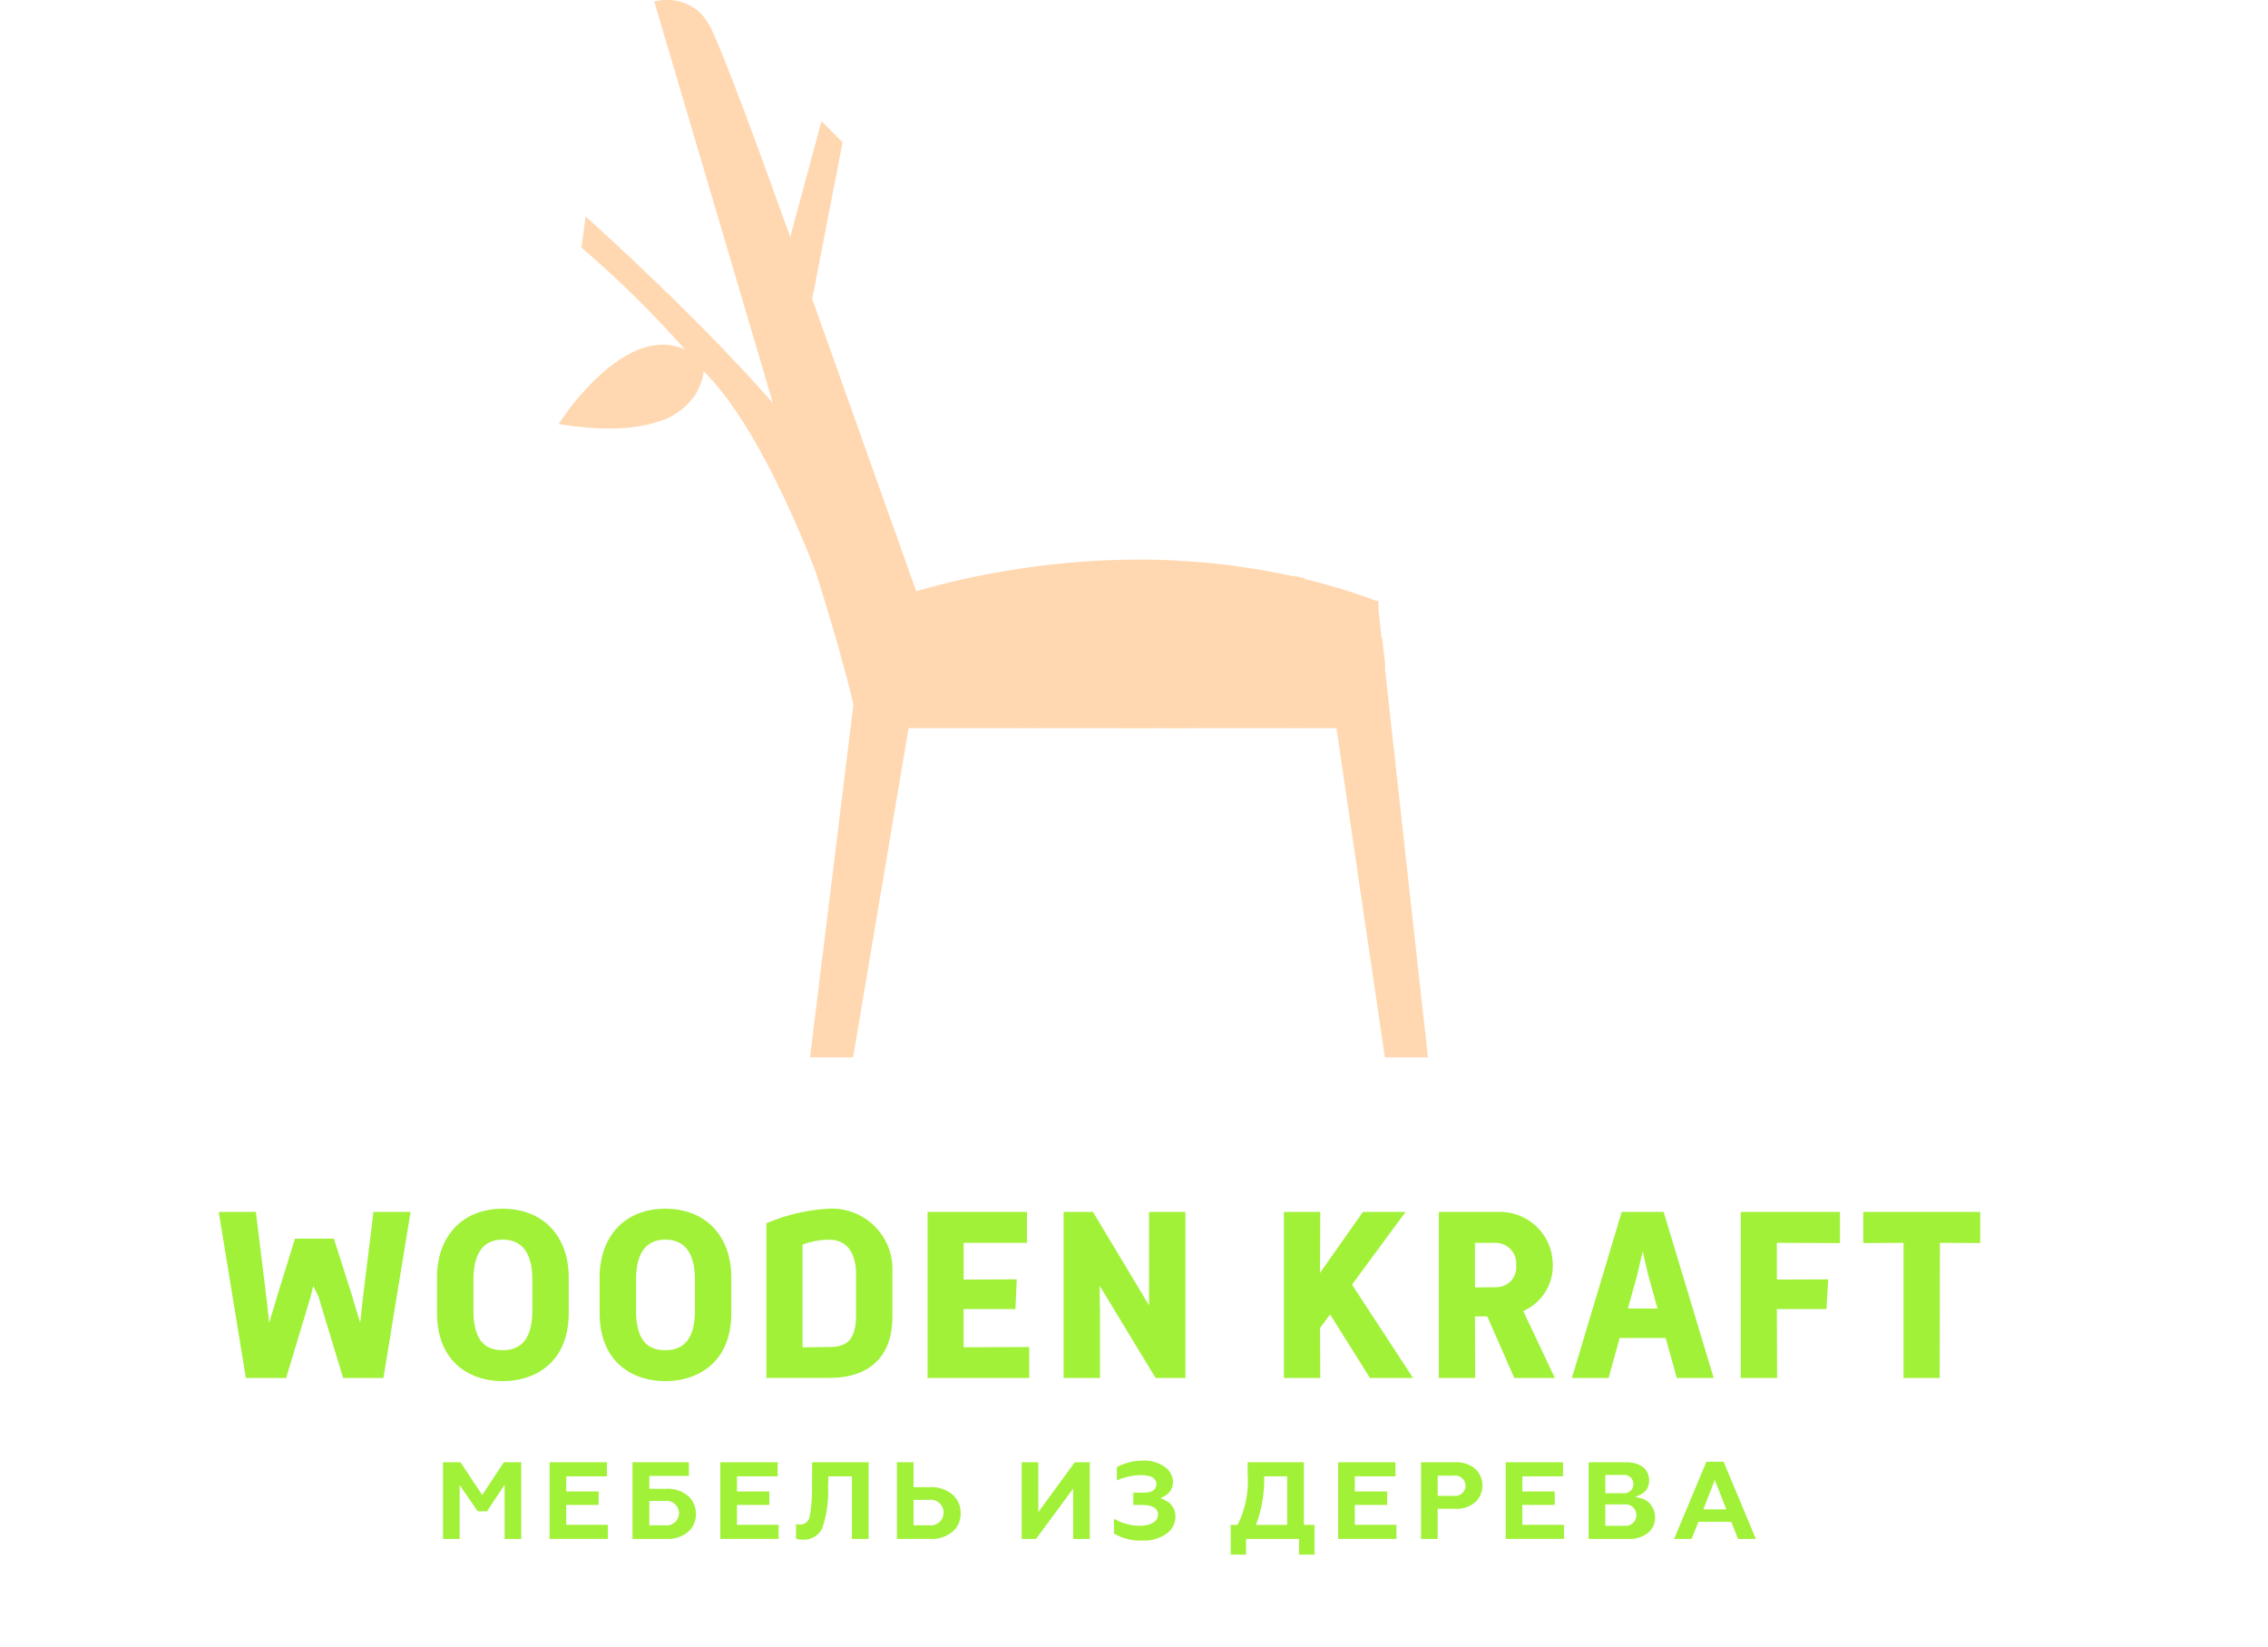 <svg xmlns="http://www.w3.org/2000/svg" width="197" height="143" viewBox="0 0 197 143">
<defs>
    <style>
      .cls-1 {
        fill: #ffd8b1;
      }
      .cls-2 {
        fill: #a1f138;
      }
    </style>
  </defs>
  <path class="cls-1" d="M120.268,57.776l-0.615-5.566c-0.17-.064-0.34-0.124-0.511-0.185-16.726-6.043-32.839-2.642-39.56-.678L70.549,25.958l2.637-13.6-1.833-1.831L68.638,20.586l-0.1-.266s-5.455-15.339-6.912-18.1a4.25,4.25,0,0,0-4.8-2.094L67.136,35A222.946,222.946,0,0,0,50.867,18.8l-0.36,2.7a93.071,93.071,0,0,1,9.021,8.877c-5.305-2.508-11.013,6.444-11.013,6.444,10.752,1.731,12.382-2.77,12.611-4.567,5.151,4.988,9.767,17.525,9.767,17.525,1.925,6.15,2.82,9.565,3.236,11.415L70.359,91.82H74.1l4.82-28.593h37.164l4.208,28.593h3.734l-3.758-34.044M64.525,9.335h0l0.305,0.811h0q-0.153-.408-0.3-0.811m0,0q-2.455.118-4.912,0.192l0.221,0.75h0l5-.131-0.305-.811M57.478,0.023a4.029,4.029,0,0,0-.644.1h0a4.058,4.058,0,0,1,.643-0.1M57.909,0c-0.157,0-.3.007-0.431,0.018a4.058,4.058,0,0,0-.643.1L57.063,0.9h0l0.064,0h0.031l0.053,0h0.027c0.538-.019,1.076-0.035,1.613-0.035h0c0.5,0,1.008.014,1.511,0.052l0.032,0h0l0.137-.044A4.168,4.168,0,0,0,57.909,0M72.208,76.8l-0.238,1.93h0L72.208,76.8m0.054-.441-0.054.441L71.97,78.729a1.386,1.386,0,0,1,.911-0.44,0.871,0.871,0,0,1,.023.2c0,0.572-.62.865-0.772,1.326,0.284,0.142.588,0.284,0.891,0.425h0c0.894-.285,1.809-0.559,2.725-0.832h0a0.787,0.787,0,0,0-.434.687c0,0.509.468,1.072,0.468,1.559a0.749,0.749,0,0,1-.5.676c0,0.275.02,0.55,0.02,0.833h0a2.634,2.634,0,0,0-1,1.886,2.169,2.169,0,0,0,.084.59h0c0.163,0.273.3,0.558,0.468,0.832h0v0.375h0c0.029,0,.057,0,0.085,0h0l1.438-8.527c-0.5-.183-1-0.368-1.5-0.551l-0.04-.021h0l0.006-.013a4.041,4.041,0,0,0-2.577-1.369m0.5-4.091-0.334,2.714,0.334-2.714h0m0,0-0.334,2.714-0.086.7,0.079,0h0.164c0.121,0,.243,0,0.365-0.011h0.021l0.05,0h0q0.915-1.232,1.83-2.465a2.455,2.455,0,0,0-2.089-.938m1.621,2.976c-0.447.143-.9,0.286-1.362,0.427h0l-0.05,0H72.954c-0.123.008-.244,0.011-0.365,0.011H72.425l-0.079,0h0l-0.083.676a4.041,4.041,0,0,1,2.577,1.369h0a4.06,4.06,0,0,1,1.335-1.6c-0.141-.023-0.285-0.042-0.426-0.062H75.717a0.438,0.438,0,0,1-.376-0.233v0l0-.005,0-.008-0.006-.009c-0.31-.189-0.617-0.378-0.939-0.567M65.8,14.229l0.006,0.006a0.574,0.574,0,0,0,.3.089c-0.1-.031-0.2-0.062-0.306-0.094m5.113-2.078-0.463,1.714h0l0.462-1.714m1.825-.241,0.447,0.446h0L72.74,11.91h0M71,11.827l-0.087.324-0.462,1.714a1.764,1.764,0,0,1,.236-0.026h0.019c0.748,0,.755.683,0.933,1.176l0,0.006,0,0h0c0.077,0.007.153,0.011,0.226,0.011h0a1.268,1.268,0,0,0,.836-0.257l0.009-.008h0l0.132-.677a1.54,1.54,0,0,1-.677-0.659c0-.154.225-0.291,0.88-0.393h0l0.133-.687-0.447-.446L71,11.827m-5.41.36h0c0.247,0.668.49,1.329,0.724,1.967h0c-0.234-.639-0.476-1.3-0.724-1.967m-0.76-2.041h0l0.321,0.859h0q-0.16-.43-0.321-0.859m0,0-5,.131h0l0.349,1.179h0c0.113-.025.226-0.04,0.337-0.073a0.275,0.275,0,0,1,.066-0.007h0l0.05,0a0.454,0.454,0,0,1,.289.1v0c0.224,2.923,3.05,1.867,4.7,2.618a0.483,0.483,0,0,1,.171.122h0c0.164-.013.341-0.041,0.519-0.07-0.234-.638-0.477-1.3-0.724-1.967H65.334c-0.776,0-1.6-.048-2.488-0.132H62.839l-0.247-.024-0.049,0-0.031,0h0c0.922-.6,2-0.593,2.639-1.018l-0.321-.859m-0.564-1.5h0l0.26,0.687h0l-0.26-.686m0,0c-1.615.036-3.23,0.2-4.844,0.23l0.192,0.649q2.457-.071,4.912-0.192l-0.26-.687m0.886,2.356h0q0.221,0.592.439,1.182h0C65.445,11.8,65.3,11.4,65.151,11.005m0,0c-0.638.425-1.716,0.416-2.639,1.018h0l0.031,0,0.049,0,0.247,0.024h0.007c0.892,0.085,1.712.132,2.488,0.132H65.59q-0.218-.589-0.439-1.182m6.2-.482-0.1.362h0l0.1-.361,0.683,0.682h0l-0.684-.684m0,0-0.1.361a2.127,2.127,0,0,1,.468.315h0c0.1,0.007.208,0.007,0.312,0.007l-0.683-.682M58.909,7.145l0.107,0.362V7.172c-0.035-.013-0.071-0.016-0.107-0.027M58.557,5.957l0.007,0.023,0.064-.015-0.071-.008m0.925-.541-0.854.549h0l-0.064.015,0.344,1.166c0.036,0.012.072,0.015,0.107,0.027h0c0.751-.153,1.524-0.306,2.277-0.458V6.361c-0.591-.184-1.2-0.367-1.81-0.54h0l0.02-.2-0.02-.2M58.566,2.554H57.553l0.177,0.6h0l1.712-.2h0c-0.284-.133-0.59-0.263-0.875-0.4M73.583,65.627l-0.076.613h0l0.076-.613m0.016-.133-0.016.133-0.076.613c0.3-.178.595-0.355,0.879-0.536-0.121-.009-0.246-0.03-0.386-0.051l-0.4-.16M58.854,0.858h0c-0.537,0-1.075.016-1.613,0.035H57.212l-0.053,0H57.127l-0.064,0h0l0.176,0.594h0c1.027-.1,2.055-0.227,3.1-0.237h0c0.021-.112.041-0.224,0.061-0.344l-0.032,0c-0.5-.038-1.006-0.052-1.511-0.052h0m1.681,0.01h0L60.4,0.912h0c-0.02.121-.04,0.233-0.061,0.344L60.995,1.3a3.786,3.786,0,0,0-.46-0.431M50.63,20.575l-0.087.646h0l0.086-.646m1.993-.179h0c0.3,0.273.626,0.577,0.982,0.908h0q-0.536-.5-0.982-0.908m0,0q-0.987.021-1.974,0.044l-0.018.134-0.086.646c1.017,0.008,2.039.059,3.06,0.083-0.356-.331-0.685-0.635-0.982-0.908m-1-.911c0.27,0.245.605,0.551,1,.911h0c-0.392-.36-0.727-0.666-1-0.911h0M50.8,19.3l-0.152,1.139q0.987-.024,1.974-0.044c-0.392-.36-0.727-0.666-1-0.911A2.154,2.154,0,0,1,50.8,19.3M65.422,21.66h0a5.318,5.318,0,0,0-1.964.579h0l-0.044.018-0.034.014,0.292,0.989h0l0.031,0,0.161-.01h0l0.063,0c1.087-.07,2.175-0.138,3.262-0.138h0a18.333,18.333,0,0,1,2.7.181h0c0.393,0.017.773,0.037,1.163,0.055h0l0.172-.89h0l-0.037-.009a4.511,4.511,0,0,0-1.061-.114h0c-0.424,0-.849.042-1.273,0.081-0.353.032-.705,0.063-1.056,0.066-0.125,0-.255.006-0.384,0.012s-0.243.011-.363,0.011h0a1.1,1.1,0,0,1-1.224-.751l-0.006-.019-0.011-.034a2.2,2.2,0,0,0-.385-0.034h0m-10.578.8q0.518,0.487,1.081,1.023h0q-0.563-.536-1.082-1.024h0m-3.6-.32q0.6,0.534,1.186,1.063h0q-0.583-.529-1.189-1.063M53.6,21.3l0.322,0.3h0l-0.321-.3h0m-3.061-.083-0.037.277h0l0.037-.277h0m0,0-0.037.277q0.375,0.324.74,0.646,0.606,0.534,1.189,1.063,0.36-.025.717-0.024h0a13.85,13.85,0,0,1,2.651.281l0.075,0.015h0l0.041,0.008q-0.562-.535-1.081-1.023H54.562c-0.621-.006-0.825-0.158-0.824-0.381a1.025,1.025,0,0,1,.188-0.479L53.6,21.3c-1.022-.024-2.043-0.075-3.06-0.083m5.279,9.013c-2.909.976-5.491,4.076-6.653,5.649,1.164-1.574,3.746-4.674,6.653-5.649m0.011,0-0.005,0,0.005,0m1.232-.272a5.76,5.76,0,0,0-1.232.272l-0.005,0-0.005,0c-2.907.975-5.489,4.074-6.653,5.649l-0.013.017a1.774,1.774,0,0,1,.1.531,0.779,0.779,0,0,1-.147.475q0.9,0.129,1.708.2h0a2.017,2.017,0,0,0,.034-0.374,2.558,2.558,0,0,0-.051-0.5h0a0.6,0.6,0,0,1,.534-0.752H51.34a0.976,0.976,0,0,1,.721.458h0a1.91,1.91,0,0,0,1.545.649,1.5,1.5,0,0,1-.566-1.047,1.342,1.342,0,0,1,.548-0.983h0a1.131,1.131,0,0,0,.252-0.512,0.355,0.355,0,0,0-.09-0.228c-0.3-.369-1.3-0.026-1.294-0.606a0.769,0.769,0,0,1,.033-0.206c0.005-.016.01-0.032,0.016-0.048v0a1.838,1.838,0,0,1,1.8-.843h0.183a2.62,2.62,0,0,0,2.272-.828l0.005-.006,0,0,0.005-.006h0A2.1,2.1,0,0,1,56.72,30.8a1.088,1.088,0,0,1,.345-0.844m-0.079-2.339h0l0.353,0.367h0l-0.351-.366m0.626-.022-0.626.022,0.351,0.366a1.457,1.457,0,0,1,.275-0.389m1.7-.828,0.058,0.058h0l-0.058-.057h0m-3.267-.116h0q0.481,0.486.945,0.966h0q-0.463-.481-0.945-0.966m0.188-.019c-0.063.012-.125,0.011-0.188,0.019q0.482,0.486.945,0.966l0.626-.022h0c0.469-.162.915-0.335,1.383-0.5h0q0.186-.131.371-0.274l-0.058-.058-0.7-.105-2.378-.03m-2.592-2.317q0.4,0.373.782,0.743h0q-0.386-.37-0.783-0.743m-0.481-.448,0.07,0.065-0.07-.065h0m3-.159h0q0.391,0.373.8,0.765h0c-0.272-.261-0.537-0.515-0.8-0.764m0,0H56.135l-0.085,0c-0.334.011-.67,0.04-1.007,0.07l-0.074.007h0c-0.478.044-.956,0.089-1.431,0.089h0q-0.181,0-.362-0.01H53.157l0.07,0.065,0.411,0.383q0.4,0.373.783,0.743c0.774-.021,1.543-0.043,2.316-0.07h0c0.077-.172.148-0.344,0.22-0.515q-0.408-.393-0.8-0.765M71.836,79.817l-0.27,2.194,0.27-2.194h0m0,0-0.27,2.194,0,0.032a3.506,3.506,0,0,0,.567-2.223l-0.293,0m3.1,7.022c-0.028,0-.056,0-0.085,0h0l-0.023,0-0.015,0-0.012,0-0.022,0-0.019,0H74.756l-0.043.008h0l-0.038.007-0.029.006a11.956,11.956,0,0,1-2.205.28h0a4.607,4.607,0,0,1-1.474-.227l-0.014.115-0.014.114a3.412,3.412,0,0,0,2.58,1.8h0a9.62,9.62,0,0,1,1.223-.916h0l0.2-1.21m1.6-9.512a6.3,6.3,0,0,1-1.71.412h0l0.04,0.021c0.5,0.183,1,.368,1.5.551l0.166-.985M71.13,85.561l-0.052.421h0l0.052-.421m2.2-2.547h0a4.72,4.72,0,0,0-1.16.131l-0.023.006-0.01,0-0.006,0-0.016,0h0a7.519,7.519,0,0,1-.967,2.3l-0.013.1-0.052.421,0.275,0h0a12.57,12.57,0,0,0,2.909-.319l0.013,0,0.056-.014,0.011,0,0.04-.01a2.169,2.169,0,0,1-.084-0.59,2.634,2.634,0,0,1,1-1.886h0l-0.12-.009H75.156l-0.026,0-0.025,0c-0.6-.052-1.189-0.13-1.777-0.13h0m-1.193-3.2,0,0.008h0a3.506,3.506,0,0,1-.567,2.223h0l-0.109.888c0.219,0.076.444,0.152,0.656,0.228h0l0.016,0,0.006,0,0.01,0,0.023-.006a4.72,4.72,0,0,1,1.16-.131h0c0.589,0,1.18.078,1.777,0.13l0.025,0,0.026,0h0.026l0.12,0.009h0c0-.283-0.02-0.558-0.02-0.833h0a3.4,3.4,0,0,1-2.257-2.09h0c-0.3-.141-0.608-0.284-0.891-0.425h0m3.617-.407c-0.916.273-1.831,0.547-2.725,0.832h0a3.4,3.4,0,0,0,2.257,2.09,0.749,0.749,0,0,0,.5-0.676c0-.487-0.467-1.05-0.468-1.559a0.787,0.787,0,0,1,.434-0.687h0m-4.672,6.577-0.107.872h0l0.107-.872h0m3.309-.346h0l-0.04.01-0.011,0-0.056.014-0.013,0a12.57,12.57,0,0,1-2.909.319h0l-0.275,0-0.107.872c1.294-.126,2.588-0.251,3.884-0.386-0.163-.274-0.305-0.559-0.468-0.832m-3.416,1.218h0l-0.008.066,0.008-.066m3.884-.386h0c-1.3.135-2.59,0.26-3.884,0.386l-0.008.066,0,0.016a4.607,4.607,0,0,0,1.474.227h0a11.956,11.956,0,0,0,2.205-.28l0.029-.006,0.038-.007h0l0.043-.008h0.007l0.019,0,0.022,0,0.012,0,0.015,0,0.023,0h0V86.468M71.97,78.729h0l-0.134,1.088h0l0.134-1.088m0.911-.44a1.386,1.386,0,0,0-.911.44l-0.134,1.088,0.293,0,0-.008c0.152-.461.771-0.754,0.772-1.326a0.871,0.871,0,0,0-.023-0.2m0-6.961-0.115.939h0l0.116-.939h0m0.325-2.636-0.056.452h0l0.056-.452h0m0,0-0.056.452,0.016,0.072,0,0.01,0.006,0.018c0.519,1.605.664,2.085-.2,2.086h0l-0.089,0-0.116.939a2.455,2.455,0,0,1,2.089.938h0a12.283,12.283,0,0,1,2.464-.477h0l0.256-1.522a3.861,3.861,0,0,1-.5-0.083v0.011l-0.013.006-0.01.013,0,0-0.012.015h0l0,0a1.747,1.747,0,0,1-1.416,1.048h0a1.988,1.988,0,0,1-.288-0.022l-0.021,0h0c0.323-.837,1.187-0.762,1.756-1.06h0l0.008-.01c-0.446-.424-0.87-0.85-1.316-1.275-0.841-.39-1.7-0.78-2.544-1.163m2.12,7.118,0.006,0.009,0,0.008,0,0.005v0a0.438,0.438,0,0,0,.376.233h0.033l-0.424-.256m1.768-1.745-0.145.858h0l0.145-.858m0.225-1.336a12.283,12.283,0,0,0-2.464.477h0q-0.915,1.233-1.83,2.465h0c0.467-.141.915-0.285,1.362-0.427h0a2.161,2.161,0,0,1,1.545-1.227,1.074,1.074,0,0,1,.011.153c0,0.493-.313.968-0.314,1.437a0.891,0.891,0,0,0,.121.459h0c0.141,0.02.284,0.039,0.426,0.062h0a3.448,3.448,0,0,1,.774-1.205l0.145-.858,0.225-1.336m-0.37,2.194h0l-0.242,1.433,0.242-1.433m0,0a3.448,3.448,0,0,0-.774,1.205h0a4.06,4.06,0,0,0-1.335,1.6h0l-0.006.013h0a6.3,6.3,0,0,0,1.71-.412l0.164-.972,0.242-1.433m-1.018-.907a2.161,2.161,0,0,0-1.545,1.227h0c0.322,0.189.629,0.378,0.939,0.567l0.424,0.256h0a0.891,0.891,0,0,1-.121-0.459c0-.47.314-0.944,0.314-1.437a1.074,1.074,0,0,0-.011-0.153M67.038,16.137h0l0.257,0.707h0l-0.256-.708M61.5,15.918l0.3,1.023h0l0.063-.006,0.021,0,0.034,0h0.012l0.027,0c1.016-.088,2.031-0.19,3.045-0.191h0q0.185,0,.369,0h0c0.638,0.045,1.276.076,1.915,0.1l-0.257-.707L67,16.143a7.729,7.729,0,0,1-1.156.08h0a19.986,19.986,0,0,1-2.095-.147,20.683,20.683,0,0,0-2.168-.156h0l-0.076,0M72.469,16.05l-0.047.243,0.047-.243h0m-2.018-2.185h0l-0.832,3.083h0l0.832-3.083m0.253-.026H70.687a1.764,1.764,0,0,0-.236.026l-0.832,3.083c0.881,0.046,1.76.108,2.634,0.212h0l0.168-.867,0.047-.243a8.577,8.577,0,0,1-.889-0.161c-0.386-.09-0.542-0.219-0.541-0.357a0.828,0.828,0,0,1,.6-0.506l0,0,0-.006c-0.178-.493-0.185-1.175-0.933-1.176h0M60.586,11.376h0a0.275,0.275,0,0,0-.066.007c-0.111.033-.224,0.049-0.337,0.073h0l1.041,3.526h0a11.45,11.45,0,0,0,4.582-.747l-0.02-.01h0.009a0.483,0.483,0,0,0-.171-0.122c-1.648-.752-4.474.3-4.7-2.618v0a0.454,0.454,0,0,0-.289-0.1l-0.05,0m5.22,2.859h0m-0.021-.01,0.021,0.01L65.8,14.229l-0.015,0m0,0h0m0.625,0.191c0.219,0.6.43,1.177,0.627,1.721h0c-0.2-.544-0.408-1.121-0.628-1.72h0m-0.6-.181h0a11.45,11.45,0,0,1-4.582.747h0L61.5,15.918l0.076,0h0a20.683,20.683,0,0,1,2.168.156,20.013,20.013,0,0,0,2.095.147h0A7.729,7.729,0,0,0,67,16.143l0.039-.006c-0.2-.544-0.408-1.122-0.627-1.721l-0.3-.093h0a0.574,0.574,0,0,1-.3-0.089m-0.021-.01h0l0.02,0.01h0l-0.021-.01m5.381-3.011h0l-0.151.56,0.151-.56m0.869-.007,0.7,0.7h0l-0.7-.7h0M71.723,11.2h0l-0.557.014-0.151.56L71,11.827l1.738,0.083-0.7-.7c-0.1,0-.208,0-0.312-0.007m1.328,1.843c-0.656.1-.88,0.238-0.88,0.393a1.54,1.54,0,0,0,.677.659l0.2-1.051M72.5,15.911l-0.027.139h0l0.027-.139m0.22-1.139-0.009.008a1.268,1.268,0,0,1-.836.257h0c-0.073,0-.148,0-0.226-0.011h0a0.828,0.828,0,0,0-.6.506c0,0.138.156,0.268,0.541,0.357a8.577,8.577,0,0,0,.889.161l0.027-.139,0.22-1.139m-6.4-.618h0l0.1,0.262h0c-0.031-.087-0.064-0.174-0.1-0.262m0,0c-0.178.029-.356,0.058-0.519,0.07H65.785l0.015,0c0.1,0.032.2,0.063,0.306,0.094l0.3,0.093-0.1-.262M63.7,7.806a0.127,0.127,0,0,0-.044.086h0c0.014-.03.03-0.056,0.044-0.086m-1.061-.229h0m-0.656-.193a4.087,4.087,0,0,1,.656.193,1.5,1.5,0,0,0-.656-0.193m1.994,0.5h0q0.145,0.379.292,0.767h0q-0.148-.388-0.293-0.767m-1.338-.3h0l-0.033,0-0.025,0-0.026,0-0.026,0-0.045,0h0c-0.382.029-.76,0.091-1.137,0.157a11.514,11.514,0,0,1-1.98.244h0q-0.1,0-.2,0L59.42,8.879c1.614-.032,3.23-0.194,4.844-0.23q-0.147-.388-0.292-0.767H63.936c-0.1,0-.184.01-0.285,0.01h0c-0.346-.1-0.671-0.213-1.017-0.314m8.62,3.308-0.089.329h0l0.089-.329h0m0,0-0.089.329,0.557-.014h0a2.127,2.127,0,0,0-.468-0.315m-6.811,7.9h0m0.565-2.054h0c-1.014,0-2.029.1-3.045,0.191l-0.027,0H61.92l-0.034,0-0.021,0-0.063.006h0l0.417,1.415h0a21.015,21.015,0,0,1,2.224.435V18.782h0c0.468-.3.915-0.62,1.383-0.925-0.142-.375-0.306-0.752-0.448-1.116h0q-0.184,0-.369,0h0M63.561,6.815c0.095,0.244.191,0.494,0.288,0.747h0q-0.146-.38-0.289-0.747m-2.269-.1h0c-0.752.152-1.526,0.3-2.277,0.458h0V7.507l0.008,0.028h0l0.035-.007,0.026-.005a9.49,9.49,0,0,1,1.9-.237h0a4.762,4.762,0,0,1,.966.094l0.026,0.005h0a1.5,1.5,0,0,1,.656.193h0c0.346,0.1.671,0.214,1.017,0.314A0.127,0.127,0,0,1,63.7,7.806h0a1.208,1.208,0,0,1,.154-0.244c-0.1-.253-0.194-0.5-0.288-0.747L63.55,6.787H63.433q-0.253,0-.505,0h0c-0.5,0-1.007-.016-1.508-0.066l-0.1-.01h0l-0.025,0h0m2.674,1.152h0l0.006,0.015h0l-0.006-.016m0,0-0.031.015h0.036l-0.006-.015m-2.982-.582h0a9.49,9.49,0,0,0-1.9.237l-0.026.005-0.035.007h0l0.133,0.45q0.1,0,.2,0h0a11.514,11.514,0,0,0,1.98-.244c0.377-.066.755-0.127,1.137-0.157h0l0.045,0,0.026,0,0.026,0,0.025,0,0.033,0h0a4.087,4.087,0,0,0-.656-0.193h0L61.952,7.38a4.761,4.761,0,0,0-.966-0.094h0M58.937,4.832h0a1.937,1.937,0,0,0-.6.139l-0.006,0h0l-0.034.012-0.013,0-0.008,0,0.284,0.963,0.071,0.008,0.854-.549V5.072l-0.019-.018,0,0a0.73,0.73,0,0,0-.523-0.219h0m3.9,0.155c0.12,0.3.245,0.612,0.373,0.938h0C63.085,5.6,62.96,5.285,62.84,4.988h0m-0.164-.018C61.76,4.98,60.845,4.989,59.931,5a4.4,4.4,0,0,0-.448.072V5.415l0.02,0.2-0.02.2q1.865,0.072,3.73.1C63.084,5.6,62.96,5.286,62.839,4.987c-0.054-.008-0.109-0.01-0.163-0.018m0.537,0.956,0.173,0.442h0c-0.059-.15-0.116-0.3-0.174-0.442h0m-3.73-.1h0c0.611,0.173,1.219.356,1.81,0.54h0l0.068,0c0.32,0.013.641,0.017,0.962,0.017h0c0.264,0,.529,0,0.793-0.009l0.267-.006-0.173-.442q-1.865-.033-3.73-0.1h0m3.9,0.545h0l0.157,0.4c-0.053-.136-0.1-0.269-0.156-0.4m-2.094-.006h0V6.715h0l0.025,0h0l0.1,0.01c0.5,0.05,1,.066,1.508.066h0q0.253,0,.505,0H63.55l-0.007-.018-0.157-.4-0.267.006c-0.265.005-.529,0.009-0.793,0.009h0c-0.321,0-.641,0-0.962-0.017l-0.068,0M61.611,2.18l0.02,0.038c0.25,0.474.617,1.316,1.054,2.388h0c-0.436-1.07-.8-1.916-1.054-2.389l-0.02-.037m-0.09-.145c-0.984.173-1.964,0.348-2.954,0.519,0.285,0.133.591,0.263,0.875,0.4h0c0,0.406-.02.812-0.02,1.218,0.386,0.122.915-.062,1.139,0.375a0.009,0.009,0,0,1,0,0,5,5,0,0,1-.63.454c0.914-.012,1.829-0.02,2.745-0.032h0c0-.117,0-0.242.009-0.363-0.437-1.072-.8-1.915-1.054-2.388l-0.02-.038c-0.029-.05-0.061-0.095-0.09-0.145m-1.184-.779c-1.042.01-2.07,0.138-3.1,0.237h0l0.314,1.063h1.013c0.99-.17,1.97-0.345,2.954-0.519A4.432,4.432,0,0,0,60.995,1.3h0l-0.658-.043h0M59.442,2.95l-1.712.2h0l0.331,1.121h0c0.448-.034.9-0.066,1.361-0.108h0c0-.405.02-0.812,0.02-1.218m0,0h0M51.336,35.484h0a0.6,0.6,0,0,0-.534.752h0a2.558,2.558,0,0,1,.051.5,2.017,2.017,0,0,1-.034.374h0c0.756,0.067,1.456.1,2.106,0.1q0.591,0,1.125-.034h0a1.46,1.46,0,0,0,.086-0.2c-0.182-.131-0.346-0.264-0.529-0.385h0a1.91,1.91,0,0,1-1.545-.649h0a0.976,0.976,0,0,0-.721-0.458h0M73.8,63.846h0l-0.113.919,0.113-.919m0.326-2.654-0.021.171,0.021-.171h0m1.132-2.56-0.008.007-0.01.008-0.012.01a2.155,2.155,0,0,1-1.387.479h0q-0.1,0-.207-0.008H73.624c0.218,0.841.382,1.522,0.5,2.063h0l-0.021.171-0.02.162a3.139,3.139,0,0,1,.8-0.2h0a0.584,0.584,0,0,1,.544.343v0l0,0.008h0a0.542,0.542,0,0,1,.064.251,1.122,1.122,0,0,1-.613.784A4.405,4.405,0,0,0,73.8,63.846l-0.113.919-0.09.729,0.4,0.16h0a9.121,9.121,0,0,1,3.578-3.3c-0.244-.641-0.324-1.471-1.178-1.655a1.251,1.251,0,0,1-1.214-1.323,5.014,5.014,0,0,1,.075-0.745M73.15,69.144l-0.269,2.184h0l0.269-2.184h0m0,0-0.269,2.184,0.089,0h0c0.868,0,.722-0.48.2-2.086l-0.006-.018,0-.01-0.016-.072m0.357-2.9h0l-0.261,2.125h0l0.262-2.125m2.715-1.326h0a3.444,3.444,0,0,0-1.481.632l-0.017.009-0.008,0a2.484,2.484,0,0,1-.312.139l-0.007,0-0.009,0h0c-0.284.181-.583,0.358-0.879,0.536l-0.262,2.125a2.426,2.426,0,0,1,1.71-1.037,2.3,2.3,0,0,0,2.155-2.051l-0.02-.016-0.007-.006a1.361,1.361,0,0,0-.86-0.342h0m-2.306-1.994-0.114.925h0l0.114-.925m0.977-1.6h0a3.139,3.139,0,0,0-.8.2h0l-0.172,1.4-0.114.925a4.405,4.405,0,0,1,1.092-1.135,1.122,1.122,0,0,0,.613-0.784,0.542,0.542,0,0,0-.064-0.251h0l0-.008v0a0.584,0.584,0,0,0-.544-0.343h0m2.685,1.034h0A9.121,9.121,0,0,0,74,65.654h0c0.141,0.02.265,0.041,0.386,0.051l0.009,0,0.007,0a2.484,2.484,0,0,0,.312-0.139l0.008,0,0.017-.009a3.444,3.444,0,0,1,1.481-.632h0a1.361,1.361,0,0,1,.86.342l0.007,0.006,0.02,0.016h0V65.2a1.433,1.433,0,0,0-.02-0.294h0a2.18,2.18,0,0,1,1.017-1.654,0.494,0.494,0,0,0,.321-0.381,0.783,0.783,0,0,0-.423-0.5c-0.143,0-.286-0.009-0.427-0.009M68.891,19.648l-0.2.755h0l0.2-.755h0m1,0-0.051,0h0l-0.065,0q-0.209.009-.415,0.008h0q-0.2,0-.409-0.007l-0.054,0-0.2.755,0.8-.01h0c0.122-.252.264-0.506,0.407-0.75m-1.6-.034c0.162,0.453.254,0.71,0.254,0.71l0.03,0.084h0l-0.031-.086-0.254-.709h0m-3.846-.828h0V18.79h0l-2.061.114,0.532,1.8h0c0.049,0.025.1,0.045,0.148,0.076h0l-0.124.006,0.439,1.485,0.034-.014,0.044-.018h0a5.318,5.318,0,0,1,1.964-.579h0a2.2,2.2,0,0,1,.385.034V21.683a1.342,1.342,0,0,1-.173-0.583c0-.5.553-0.614,1.189-0.645,0.588-.032,1.169-0.042,1.751-0.05l-0.03-.084s-0.091-.257-0.254-0.71a6.662,6.662,0,0,1-1.609-.372c-0.732-.152-1.484-0.3-2.237-0.455h0M53.926,21.6h0q0.436,0.407.918,0.86h0q-0.482-.454-0.918-0.861m0,0a1.025,1.025,0,0,0-.188.479c0,0.222.2,0.375,0.824,0.381h0.282q-0.481-.453-0.918-0.86m-3.059-2.8-0.037.275,0.037-.274s0.272,0.243.758,0.684h0c-0.484-.439-0.76-0.685-0.76-0.685m0,0-0.037.274L50.8,19.3a2.154,2.154,0,0,0,.825.183c-0.486-.441-0.758-0.684-0.758-0.684m11.353-.446h0L62.382,18.9l2.061-.114h0a21.015,21.015,0,0,0-2.224-.435m4.968,4.75h0c-1.087,0-2.174.069-3.262,0.138l-0.063,0h0l-0.161.01-0.031,0h0l0.264,0.893h0a10.132,10.132,0,0,1,1.894.4h0a3.6,3.6,0,0,1,.387.112h0c1.2-.04,2.418-0.09,3.619-0.142h0c0.02-.417.041-0.822,0.061-1.238a18.333,18.333,0,0,0-2.7-.181h0m4.435-2.689h0l-0.036.185,0.036-.185m0,0c-0.13.008-.26,0.009-0.389,0.019-1.546,1.34-3.782.244-5.428,1.248v0.011l0.011,0.034,0.006,0.019a1.1,1.1,0,0,0,1.224.751h0c0.12,0,.241-0.006.363-0.011s0.259-.012.384-0.012c0.35,0,.7-0.034,1.056-0.066,0.424-.039.849-0.081,1.273-0.081h0a4.5,4.5,0,0,1,1.061.114l0.037,0.009h0l0.359-1.85,0.036-.185m-1.73,2.871h0c-0.02.416-.04,0.821-0.061,1.238l0,0a0.279,0.279,0,0,0,.221.087h0a0.9,0.9,0,0,0,.2-0.03,3.32,3.32,0,0,1,.581-0.141h0l0.213-1.1c-0.39-.018-0.77-0.038-1.163-0.055m-13.968.2,0.234,0.223h0l-0.233-.223h0m-3.489-.28h0c0.243,0.221.488,0.442,0.725,0.662h0q-0.357-.33-0.722-0.662m0.718-.024h0q-0.357,0-.717.024,0.366,0.332.722,0.662h0.015q0.18,0.01.362,0.01h0c0.475,0,.953-0.045,1.431-0.089h0l0.074-.007c0.336-.031.672-0.059,1.007-0.07l0.085,0h0.023l-0.234-.223-0.041-.008h0l-0.075-.015a13.85,13.85,0,0,0-2.651-.281h0m3.8,1.292h0l0.555,0.536h0l-0.556-.537m0,0c-0.072.171-.143,0.342-0.22,0.515l0.775,0.021-0.555-.536M53.587,34.56h0m3.192-3.288h0l-0.005.006,0,0-0.005.006a2.62,2.62,0,0,1-2.272.828H54.31a1.838,1.838,0,0,0-1.8.843v0c-0.006.016-.011,0.032-0.016,0.048a0.769,0.769,0,0,0-.033.206c0,0.58,1,.237,1.294.606a0.355,0.355,0,0,1,.09.228,1.131,1.131,0,0,1-.252.512,4.145,4.145,0,0,0,2.012-.791l0.007,0,0.009-.007,0.006,0h0l0.006,0,0.008-.006,0.005,0,0.032-.024a2.1,2.1,0,0,1,1.119-.623h0a0.867,0.867,0,0,1,.529.2l0,0a1.214,1.214,0,0,1,.481,1,2.2,2.2,0,0,1-.216.9c-0.244.5-.55,0.964-0.834,1.442,0.154-.008.3-0.023,0.451-0.037h0a5.927,5.927,0,0,0,3.106-2.213h0c0.018-.075.045-0.139,0.059-0.219l-0.016-.007a2.082,2.082,0,0,1-.936-1.533,1.043,1.043,0,0,0-1.126-1.1h0a2.606,2.606,0,0,0-.539.063h0l-0.016,0h0c-0.325-.1-0.651-0.215-0.955-0.317M53.587,34.56a1.342,1.342,0,0,0-.548.983,1.5,1.5,0,0,0,.566,1.047c0.184,0.122.347,0.254,0.529,0.385h0c0.245-.14.489-0.273,0.732-0.416h0c0.345,0,.692.012,1.017,0.012h0a1.265,1.265,0,0,0,.276-0.693,0.935,0.935,0,0,0-.99-0.749,3.1,3.1,0,0,1-1.583-.569h0m3.98-4.626q-0.1,0-.206,0,0.1,0,.2,0a4.542,4.542,0,0,1,1.963.443l0,0a4.54,4.54,0,0,0-1.958-.441m1.422-.658h0a1.178,1.178,0,0,0-.358.061l-0.008,0-0.017.006h0q0.473,0.519.924,1.03h0l0,0a4.542,4.542,0,0,0-1.963-.443q-0.1,0-.2,0-0.148.006-.3,0.022h0a1.088,1.088,0,0,0-.345.844,2.1,2.1,0,0,0,.058.468c0.3,0.1.629,0.215,0.955,0.317h0A2.225,2.225,0,0,1,59.3,30.573a0.5,0.5,0,0,0,.489-0.433,2.149,2.149,0,0,0-.265-0.694h0l-0.017-.012a0.929,0.929,0,0,0-.513-0.159h0m-0.905-.5h0l0.342,0.367-0.339-.367m3.164-.07h0l0.521,0.53h0l-0.521-.53m0,0-0.144.006H61.1c-0.1.005-.209,0.012-0.313,0.019-0.26.017-.52,0.035-0.777,0.035h0a3.833,3.833,0,0,1-.54-0.035c-0.46.013-.919,0.029-1.379,0.044l0.339,0.367,0.181,0.2h0l0.017-.006,0.008,0a1.178,1.178,0,0,1,.358-0.061h0.006a0.929,0.929,0,0,1,.513.159l0.017,0.012h0c0.59,0.041,1.16.082,1.749,0.121h0c0.142-.1.3-0.213,0.448-0.325h0l0.048,0-0.521-.53m-3.91-.724h0c0.253,0.266.5,0.529,0.744,0.793h0q-0.366-.395-0.746-0.794M59,27.1c-0.468.162-.915,0.334-1.383,0.5h0a1.457,1.457,0,0,0-.275.389q0.38,0.4.746,0.794c0.459-.015.919-0.032,1.379-0.044h0a1.231,1.231,0,0,0,.017-0.2,1.752,1.752,0,0,0-.443-1.049A2.333,2.333,0,0,1,59,27.1h0m-9.915,8.9c-0.362.5-.566,0.813-0.566,0.813h0c0.014-.023.215-0.334,0.565-0.813m0.077-.105-0.077.105c-0.35.479-.55,0.791-0.565,0.813,0.2,0.033.4,0.059,0.594,0.088a0.779,0.779,0,0,0,.147-0.475,1.774,1.774,0,0,0-.1-0.531h0M66.253,25v0.01h0l-0.008.006-0.006,0a1.218,1.218,0,0,1-.761.212h0c-0.11,0-.222-0.007-0.333-0.014l-0.846.159,0.393,1.33h0l5.124-.075h0c0.041-.112.061-0.223,0.1-0.334-0.306-.142-0.61-0.294-0.895-0.436C68.083,25.58,67.17,25.285,66.253,25m-7.244,1.472h0l0.3,0.3h0l-0.3-.3m0,0c-0.134.065-.268,0.126-0.4,0.191l0.7,0.105-0.3-.3m5.781-1.267h0a1.549,1.549,0,0,0-.474.063l-0.007,0h0l-0.008,0-0.018.006h0l-0.011,0h0l0.028,0.094,0.846-.159h0l-0.846.159,0.846-.159-0.07,0c-0.094-.006-0.187-0.01-0.28-0.01h0m6.116,1.752,0.043,0.122h0l-0.044-.122h0m-1.094-.324-5.124.075h0L65,27.762h0c1.982-.227,3.972-0.456,5.95-0.681l-0.043-.122c-0.365-.107-0.73-0.213-1.094-0.324h0m-10.445.193h0q0.374,0.37.752,0.748h0q-0.379-.38-0.753-0.748m0,0Q59.181,26.971,59,27.1h0a2.333,2.333,0,0,0,.041.386h0l1.083,0.088q-0.379-.379-0.752-0.748m-1.381-1.356h0q0.5,0.491,1.023,1h0q-0.521-.512-1.024-1m-3.2-.059h0l0.464,0.45q-0.228-.225-0.461-0.45m0.453-.026h0a3.649,3.649,0,0,0-.451.026q0.233,0.226.461,0.45l0.089,0.087h0a1.819,1.819,0,0,1,.895.685h0l2.378,0.03c0.133-.064.267-0.126,0.4-0.191q-0.52-.512-1.023-1l-0.029.006a3.387,3.387,0,0,1-.664.06h0a9.153,9.153,0,0,1-1-.073l-0.026,0h0l-0.052-.006-0.017,0-0.074-.008h0a8.229,8.229,0,0,0-.877-0.06h0M55.487,26.1c0.186,0.185.368,0.37,0.552,0.554h0q-0.274-.276-0.554-0.553m-0.152-.151h0L55.487,26.1q0.28,0.278.554,0.553c0.063-.009.125-0.008,0.188-0.019h0a1.819,1.819,0,0,0-.895-0.685m-0.914-.888h0l0.362,0.351h0l-0.364-.351m3.09-.049,0.474,0.46h0l-0.473-.46h0m-0.775-.021c-0.773.027-1.541,0.049-2.316,0.07l0.364,0.351a3.649,3.649,0,0,1,.451-0.026h0a8.229,8.229,0,0,1,.877.06h0l0.074,0.008,0.017,0,0.052,0.006h0l0.026,0a9.153,9.153,0,0,0,1,.073h0a3.387,3.387,0,0,0,.664-0.06l0.029-.006-0.474-.46-0.775-.021h0m14.716,57.94L71.142,85.46a7.519,7.519,0,0,0,.967-2.3h0c-0.212-.075-0.436-0.152-0.656-0.228h0m2.038,6.428a3.4,3.4,0,0,0-.17.757,0.307,0.307,0,0,0,.252.349,5.605,5.605,0,0,1,.726.181h0l0.213-1.266-1.021-.02m-2.558-2.2-0.333,2.7,0.333-2.7h0m0,0-0.333,2.7-0.171,1.387c0.086,0,.171-0.007.255-0.007h0a2.266,2.266,0,0,1,1.607.532L72.3,91.786l0.034,0.033H74.1l0.2-1.173a5.605,5.605,0,0,0-.726-0.181,0.307,0.307,0,0,1-.252-0.349,3.4,3.4,0,0,1,.17-0.757V89.353a2.347,2.347,0,0,1,.022-0.389,3.411,3.411,0,0,1-2.58-1.8m3.8,0.886a9.62,9.62,0,0,0-1.223.916h0a2.347,2.347,0,0,0-.022.389V89.36l1.021,0.02,0.224-1.33m3.591-21.3A3.083,3.083,0,0,0,77.2,68.972a2.976,2.976,0,0,0,.058.57h0v0c0.051,0.286-.231.35-0.587,0.35h0c-0.128,0-.265-0.008-0.4-0.017H76.211l-0.04,0-0.221-.014-0.041,0-0.117,0H75.749c0.446,0.425.87,0.85,1.316,1.275h0l0-.007a3.861,3.861,0,0,0,.5.083l0.752-4.459m-5.081,1.618h0l-0.04.326h0l0.04-.326M77.111,65.2v0.081h0a2.3,2.3,0,0,1-2.155,2.051,2.426,2.426,0,0,0-1.71,1.037l-0.04.326c0.844,0.383,1.7.773,2.544,1.163h0.043l0.117,0,0.041,0,0.221,0.014,0.04,0h0.053c0.135,0.009.272,0.017,0.4,0.017h0c0.357,0,.638-0.065.587-0.35v0h0a2.976,2.976,0,0,1-.058-0.57,3.083,3.083,0,0,1,1.131-2.225l0.206-1.226L77.111,65.2M77.057,71.14c-0.569.3-1.433,0.223-1.756,1.06h0l0.021,0a1.988,1.988,0,0,0,.288.022h0a1.747,1.747,0,0,0,1.416-1.048l0,0h0l0.012-.015,0,0,0.01-.013h0m0.013-.017,0,0.007-0.008.01,0.013-.006V71.123M67.723,18.033c0.233,0.646.426,1.185,0.566,1.577h0c-0.139-.391-0.334-0.93-0.566-1.577h0m-1.469-.043a1.38,1.38,0,0,1,.47.951,1.084,1.084,0,0,1-.043.3,6.662,6.662,0,0,0,1.609.372c-0.14-.392-0.333-0.931-0.566-1.577l-1.469-.043m3.06,0.089-0.423,1.569h0l0.423-1.569h0m0,0-0.423,1.569,0.054,0q0.2,0.007.409,0.007h0q0.207,0,.415-0.008l0.065,0h0l0.051,0h0a6.981,6.981,0,0,1,1.96-.414h0l0.208-1.07-2.746-.08m-2.021-1.235c0.154,0.426.3,0.824,0.429,1.188h0l-0.429-1.188h0m-1.915-.1h0c0.142,0.364.306,0.741,0.448,1.116h0c0.142,0.041.285,0.082,0.427,0.133h0l1.469,0.043c-0.131-.364-0.275-0.763-0.429-1.188-0.639-.027-1.277-0.058-1.915-0.1m4.24,0.207-0.3,1.131h0l0.305-1.131h0m0,0-0.3,1.131,2.746,0.08,0.194-1c-0.875-.1-1.754-0.166-2.634-0.212M63.85,7.562h0l0.117,0.3h0l-0.117-.3m0,0a1.208,1.208,0,0,0-.154.244h0c-0.014.029-.031,0.056-0.044,0.086h0c0.1,0,.183-0.01.285-0.01l0.031-.015-0.117-.3m1.977,10.295h0c-0.468.3-.915,0.62-1.383,0.925h0c0.752,0.151,1.5.3,2.237,0.455a1.084,1.084,0,0,0,.043-0.3,1.38,1.38,0,0,0-.47-0.951h0c-0.142-.051-0.285-0.092-0.427-0.133m-6.4-13.689c-0.46.041-.912,0.074-1.361,0.108h0l0.212,0.718,0.008,0,0.013,0,0.034-.012h0l0.006,0a1.937,1.937,0,0,1,.6-0.139h0a0.73,0.73,0,0,1,.523.219l0,0,0.019,0.018A4.4,4.4,0,0,1,59.931,5a5,5,0,0,0,.63-0.454,0.009,0.009,0,0,0,0,0c-0.224-.437-0.753-0.254-1.139-0.375h0m3.263,0.438h0l0.154,0.381h0c-0.053-.131-0.1-0.256-0.155-0.382m0,0c0,0.121-.009.246-0.009,0.363h0c0.055,0.008.109,0.011,0.163,0.018l-0.154-.381m9.873,50.671,0.011,0.036h0l0.008-.021-0.018-.015M54.867,36.559c-0.244.143-.487,0.276-0.732,0.416h0a1.46,1.46,0,0,1-.086.2h0q0.627-.039,1.182-0.118c-0.122-.165-0.244-0.327-0.364-0.494h0M76.175,58.206c-0.141,0-.285.01-0.426,0.02-0.163.132-.327,0.264-0.489,0.407h0a5.014,5.014,0,0,0-.075.745A1.251,1.251,0,0,0,76.4,60.7c0.854,0.183.935,1.014,1.178,1.655,0.142,0,.285.009,0.427,0.009h0l0-.007,0.006-.016h0A2,2,0,0,1,80.1,61.1h0c0.185,0,.376.011,0.57,0.029h0l0.029,0,0.027,0h0.014c0.3,0.1.774,0.141,0.773,0.5q0,0.011,0,.022h0a0.306,0.306,0,0,1-.359.344h0a2.2,2.2,0,0,1-.248-0.02c-0.054-.007-0.107-0.013-0.157-0.017H80.73l0,0.014,0.006,0.015a1.259,1.259,0,0,0,1.334.9h0c0.173,0,.352-0.015.531-0.033h0.005l0.06-.006,0.035,0h0l0.04,0c0.2-.02.4-0.039,0.587-0.039h0.058l0.018-.011h0l0.017-.01,0,0,0,0,0.01-.006,0.008,0,0.012-.007,0.01-.006,0.044-.029,0.011-.008,0.016-.011h0l0.024-.016,0,0,0.011-.008,0.007-.005,0,0c0.661-.47,1.182-1.176,2.085-1.177h0a1.976,1.976,0,0,1,.45.055h0c-0.284-.689-0.589-1.379-0.895-2.081h0a2.7,2.7,0,0,0,.041-0.407c-0.589-.637-1.626-0.243-2.277-0.771-0.446.264-.914,0.538-1.382,0.812-0.163.122-.306,0.243-0.469,0.375,0,0.285-.02.558-0.02,0.843h0.043a3.727,3.727,0,0,0,.438-0.058,2.753,2.753,0,0,1,.45-0.05h0a0.831,0.831,0,0,1,.8.518l0.009,0.017h0l0,0.01h0l-0.02.011a1.266,1.266,0,0,1-.632.163h0a2.758,2.758,0,0,1-.649-0.1l-0.041-.01-0.011,0-0.008,0h0a3.44,3.44,0,0,0-.607-0.112l-0.057,0H80.815q-0.047,0-.094,0H80.71c-0.447-.132-0.893-0.263-1.343-0.4-1.18-.538-2.48-0.955-3.192-2.091m-0.834-2.03c-0.468.132-.935,0.255-1.382,0.376-0.312.1-.631,0.207-0.949,0.311q0.214,0.764.389,1.416h0a2.43,2.43,0,0,1,1.9-.925h0c0.02-.387.02-0.782,0.04-1.179M75.3,57.354a2.43,2.43,0,0,0-1.9.925h0c0.08,0.3.155,0.583,0.224,0.849h0.008q0.1,0.008.207,0.008h0a2.155,2.155,0,0,0,1.387-.479l0.012-.01,0.01-.008,0.008-.007c0.162-.143.325-0.275,0.489-0.407-0.143-.294-0.285-0.578-0.448-0.871h0M77.09,64.9h0m3.016-3.8h0a2,2,0,0,0-2.09,1.239h0l-0.006.016,0,0.007h0a0.783,0.783,0,0,1,.423.5,0.494,0.494,0,0,1-.321.381A2.18,2.18,0,0,0,77.09,64.9c0.533-.115,1.067-0.22,1.6-0.324h0l0.228-1.353h4.53c-0.017-.141-0.034-0.282-0.056-0.424H83.336c-0.19,0-.388.019-0.587,0.039l-0.04,0h0l-0.035,0-0.06.006H82.609c-0.179.018-.358,0.033-0.531,0.033h0a1.259,1.259,0,0,1-1.334-.9l-0.006-.015,0-.014h0V61.948c0-.271,0-0.54.02-0.81H80.736l-0.027,0-0.029,0h0c-0.195-.018-0.385-0.029-0.57-0.029h0m-1.415,3.477c-0.534.1-1.069,0.21-1.6,0.324h0a1.433,1.433,0,0,1,.02.294l1.422,0.323,0.159-.942M70.423,91.306l-0.063.513h0l0.063-.513m0.262-.059h0c-0.084,0-.169,0-0.255.007h0l-0.007.052-0.063.513h1.976L72.3,91.786l-0.007-.007a2.266,2.266,0,0,0-1.607-.532h0m-2-70.843h0l-0.049.182L68.574,20.4h0l0.065,0.182,0.049-.183m0.8-.01-0.8.01-0.049.183L68.573,20.4c-0.582.008-1.162,0.018-1.751,0.05-0.637.031-1.19,0.145-1.189,0.645a1.342,1.342,0,0,0,.173.583c1.646-1,3.882.092,5.428-1.248-0.569-.021-1.159-0.03-1.749-0.042h0m2.154-.062-0.016.085h0l0.016-.085m0.213-1.1a6.981,6.981,0,0,0-1.96.414h0c-0.143.243-.285,0.5-0.407,0.75h0c0.589,0.012,1.18.02,1.749,0.042,0.129-.01.258-0.011,0.389-0.019l0.016-.085,0.213-1.1M62.914,20.7h0l0.024,0.082,0.124-.006h0c-0.05-.031-0.1-0.05-0.148-0.076m7.741,5.552h0l0.25,0.7h0l-0.251-.7m0,0c-0.247.015-.495,0.027-0.742,0.044h0c-0.04.112-.06,0.223-0.1,0.334h0c0.364,0.112.729,0.217,1.094,0.324l-0.25-.7m0.078-1.248-0.026.133h0l0.026-.133m0.11-.566a3.32,3.32,0,0,0-.581.141,0.9,0.9,0,0,1-.2.03h0a0.278,0.278,0,0,1-.221-0.087l0,0h0c-1.2.052-2.42,0.1-3.619,0.142,0.02,0.112.02,0.223,0.04,0.337h0c0.916,0.282,1.83.577,2.765,0.862h0a3.955,3.955,0,0,1,1.689-.723l0.026-.133,0.11-.566m-5.016.112h0c-0.576.021-1.155,0.087-1.737,0.13l0.177,0.6h0l0.011,0h0l0.018-.006,0.008,0h0l0.007,0a1.549,1.549,0,0,1,.474-0.063h0c0.093,0,.186,0,0.28.01l0.07,0h0l1.112-.209h0l-1.112.209,1.112-.209V25c-0.02-.113-0.02-0.224-0.04-0.337h0a3.6,3.6,0,0,0-.387-0.112m0.427,0.458-1.112.209h0c0.112,0.007.223,0.014,0.333,0.014h0a1.218,1.218,0,0,0,.761-0.212l0.006,0,0.008-.006h0m0,0h0m-2.321-.859h0l0.157,0.531c0.581-.044,1.161-0.109,1.737-0.13h0a10.132,10.132,0,0,0-1.894-.4m6.617,1.8h0l0.106,0.3h0l-0.106-.3m0.158-.816h0l-0.036.185,0.036-.185m0,0a3.955,3.955,0,0,0-1.689.723h0c0.285,0.143.589,0.294,0.895,0.436,0.247-.018.495-0.029,0.742-0.044l-0.106-.3h0l0.123-.63,0.036-.185m-0.814,7.734-0.02.041h0.02V32.875m-3.171-3.694c-0.4.12-.793,0.268-1.191,0.38l1.1,3.715h0c0.032,0.023.061,0.039,0.094,0.066h0c0.142,0.122.3,0.243,0.467,0.365h0l0.013-.026v0l0.016-.031,0-.005a1.739,1.739,0,0,1,1.487-1.175h0a2.241,2.241,0,0,1,1.141.382l0.041,0.025h0A2.235,2.235,0,0,1,71.723,31.2c-0.02-.264-0.041-0.527-0.041-0.791-1.017-.2-2.3.111-2.7-1.216-0.753,0-1.5-.011-2.257-0.011M63.436,35h0q0.117,0.162.232,0.328Q63.553,35.162,63.436,35m-1.892-2.323c0.233,0.246.465,0.508,0.695,0.78h0q-0.346-.41-0.7-0.78M63.661,31.2h0c0.656,0.691,1.306,1.388,1.944,2.086h0q-0.957-1.048-1.944-2.086m-4.138-1.758h0a2.149,2.149,0,0,1,.265.694,0.5,0.5,0,0,1-.489.433,2.225,2.225,0,0,0-1.566,1.015h0l0.016,0h0a2.606,2.606,0,0,1,.539-0.063h0a1.043,1.043,0,0,1,1.126,1.1,2.082,2.082,0,0,0,.936,1.533h0l0.02-.009,0.015,0,0.078-.013a4.895,4.895,0,0,0,.654-1.885q0.21,0.2.419,0.424,0.351,0.369.7,0.78a1.067,1.067,0,0,1,.145-0.01h0.005a1.179,1.179,0,0,1,1.026.929L63.426,34.4l0.012,0.03,0.009,0.022h0c0,0.091,0,.173,0,0.249a2.409,2.409,0,0,1-.014.3q0.116,0.162.232,0.328,0.372,0.533.735,1.1h0a3.774,3.774,0,0,0,.9-0.159,3.961,3.961,0,0,1-.267-1.327,2.378,2.378,0,0,1,.328-1.219h0a1.836,1.836,0,0,1,.246-0.428c-0.638-.7-1.288-1.4-1.944-2.086l-0.012.006-0.01.005h0a1.456,1.456,0,0,1-.667.164h0a2.92,2.92,0,0,1-.788-0.149l-0.024-.007-0.007,0h0l-0.015,0-0.023-.006h0c-0.285-.548-0.549-1.1-0.834-1.644h0c-0.588-.039-1.159-0.08-1.749-0.121m0.87,4.7h0l-0.036.006,0.016,0.007h0c-0.014.08-.041,0.145-0.059,0.219h0c0.05-.073.1-0.146,0.142-0.219l-0.063-.013m-3.185,2.445c-0.149.014-.3,0.029-0.451,0.037h0c0,0.035,0,.069,0,0.1,0.156-.045.308-0.091,0.453-0.141h0m4.56-7.353h0q0.791,0.808,1.584,1.638h0q-0.791-.829-1.583-1.638m0,0-0.048,0a2.477,2.477,0,0,1,.914,1.583h0c0.213,0.018.435,0.033,0.717,0.053q-0.791-.828-1.584-1.638m-4.975,3.85h0a2.1,2.1,0,0,0-1.119.623l-0.032.024-0.005,0-0.008.006-0.006,0h0l-0.006,0-0.009.007-0.007,0a4.145,4.145,0,0,1-2.012.791h0a3.1,3.1,0,0,0,1.583.569,0.935,0.935,0,0,1,.99.749,1.265,1.265,0,0,1-.276.693c0.061,0.113.111,0.226,0.166,0.339h0q0.369-.078.7-0.174c0-.035,0-0.069,0-0.1,0.284-.479.59-0.945,0.834-1.442a2.2,2.2,0,0,0,.216-0.9,1.214,1.214,0,0,0-.481-1l0,0a0.868,0.868,0,0,0-.529-0.2h0m-1.925,3.469h0c0.12,0.167.242,0.329,0.364,0.494,0.287-.041.561-0.089,0.819-0.143h0c-0.056-.113-0.106-0.226-0.166-0.339h0c-0.325,0-.672-0.012-1.017-0.012m5.252-8.983q0.559,0.559,1.128,1.135h0q-0.568-.576-1.128-1.135h0m-1.083-.088h0a1.752,1.752,0,0,1,.443,1.049,1.231,1.231,0,0,1-.017.2h0a3.832,3.832,0,0,0,.54.035h0c0.257,0,.517-0.018.777-0.035,0.1-.007.209-0.014,0.313-0.019H61.1l0.144-.006q-0.567-.575-1.128-1.135l-1.083-.088m6.229,1.177,0.265,0.9c0.4-.112.8-0.26,1.191-0.38l-0.689-.32a1.152,1.152,0,0,1-.226-0.1,3.668,3.668,0,0,1-.541-0.091m-3.545.578c-0.144.112-.306,0.224-0.448,0.325h0c0.285,0.548.549,1.1,0.834,1.644h0c0.182-.132.366-0.252,0.529-0.385a2.477,2.477,0,0,0-.914-1.583h0m4.534-4.23h0l-1.112.209,1.112-.209h0m-1.112.209h0l-0.846.159,0.846-.159h0m5.808,1.86h0l0.725,2.038h0l-0.725-2.038m0,0c-1.979.225-3.968,0.454-5.95,0.681h0l0.267,0.9a3.668,3.668,0,0,0,.541.091h0.055a7.083,7.083,0,0,0,.957-0.13,6.051,6.051,0,0,1,1.059-.129h0a1.886,1.886,0,0,1,1.406.561l0.01,0.01h0L69.3,29.072l0.043,0.04h0c0.769,0.008,1.546.008,2.329,0.008l-0.725-2.038m-5.142,1.675h0a1.152,1.152,0,0,0,.226.1l-0.226-.1h0M85.687,61.49h0c-0.9,0-1.424.707-2.085,1.177l0,0-0.007.005-0.011.008,0,0-0.024.016h0l-0.016.011-0.011.008-0.044.029-0.01.006-0.012.007-0.008,0-0.01.006,0,0,0,0-0.016.01h0l-0.018.011h0c0.023,0.142.039,0.282,0.056,0.424h4.475c0.288-.171.574-0.341,0.858-0.515h0c0.019-.1.019-0.193,0.039-0.294-0.915-.264-1.952-0.152-2.684-0.872h0a1.976,1.976,0,0,0-.45-0.055h0M70.72,49.321c0.111,0.289.172,0.455,0.172,0.455,0.355,1.135.675,2.175,0.964,3.131h0c0.328,0.01.6,0.378,1.188,1.169h0a0.765,0.765,0,0,1,.772-0.933h0a1.939,1.939,0,0,1,.568.1h0c0.675,0.216,1.817-.1,1.815.95a1.931,1.931,0,0,1-.026.3c0.895-.266,1.79-0.529,2.684-0.8h0c0-.152.02-0.294,0.02-0.445l-0.874-.437c-0.813-.5-0.671-1.359-0.936-2.06-0.265.122-.548,0.253-0.833,0.386l-0.007.027c-0.2.823-.547,1.335-0.981,1.336h0a1.439,1.439,0,0,1-1.021-.811l0-.008-0.007-.011-0.023-.035-0.008-.013a5.53,5.53,0,0,0-3.462-2.3m1.136,3.586h0c0.259,0.859.491,1.644,0.7,2.37l0.018,0.015,0.854-.334h0c0.306-.162.629-0.316,0.956-0.466-0.447-.144-0.9-0.285-1.343-0.417h0c-0.584-.791-0.859-1.158-1.188-1.169m1.574,2.051-0.854.334h0l-0.008.021h0q0.241,0.83.442,1.55c0.318-.1.636-0.21,0.949-0.311a1.466,1.466,0,0,1-.543-1.258c0-.11.005-0.222,0.013-0.335m-6-13.129h0c0.334,0.673.651,1.334,0.946,1.97-0.3-.636-0.611-1.3-0.946-1.971m-1.355-2.593c0.472,0.857.921,1.721,1.342,2.568h0c-0.42-.846-0.87-1.711-1.343-2.568M68.9,37h0l-0.071.011-0.029,0a14.293,14.293,0,0,1-2.146.157h0a17.648,17.648,0,0,1-1.837-.1c0.436,0.706.857,1.434,1.262,2.168,0.473,0.857.922,1.722,1.343,2.568l0.039-.019-0.027.044c0.335,0.674.65,1.334,0.946,1.971q0.129,0.278.253,0.549h0a0.934,0.934,0,0,1,.562.921,1.364,1.364,0,0,1-.028.273c0.313,0.711.586,1.359,0.822,1.928h0l0.279,0.048h0c0.488,0.093.995,0.184,1.484,0.276h0c0.121-.254.263-0.508,0.386-0.761-1.157-.014-1.683-0.371-1.684-1.02a2.477,2.477,0,0,1,.321-1.072q-0.459-.394-0.915-0.791a1.03,1.03,0,0,1-.041-1.349,2.547,2.547,0,0,0,.5-1.438,2.6,2.6,0,0,0-.99-1.9,1.764,1.764,0,0,1-.632-1.359A3.928,3.928,0,0,1,68.9,37m-4.2-.1h0l0.018,0.029h0L64.7,36.893m0.144-.029a1.175,1.175,0,0,0-.144.029l0.018,0.029,0.126-.057m20.4,22.6h0m8.912-3.335h0q-0.151,0-.311.016h0l-0.028.02-0.017.012a1.561,1.561,0,0,1-.857.276H92.881a4.368,4.368,0,0,1-.962-0.148h0L91.892,56.3l-0.046-.011a4.117,4.117,0,0,0-.9-0.132h0a1.955,1.955,0,0,0-.286.02h0a6.9,6.9,0,0,0-2.7.782,2.388,2.388,0,0,1,.061.508c0,1.492-2,.845-2.726,1.591h0a2.7,2.7,0,0,1-.041.407c0.468-.132.935-0.264,1.4-0.384h0c0.874-.266,1.728-0.53,2.6-0.794h0a1.239,1.239,0,0,1,.758-0.343h0a2.166,2.166,0,0,1,1.17.868,1.016,1.016,0,0,0,.342.209h0l0.015,0,0.008,0h0c1.322,0.569,2.867.76,3.66,2.1h0c0.467-.3.936-0.609,1.423-0.913-0.041-.112-0.062-0.214-0.1-0.325a1.192,1.192,0,0,1-.429-0.822,1.874,1.874,0,0,1,.918-1.218h0l-0.008-.008-0.027-.028L96.971,57.8c-0.777-.815-1.514-1.673-2.814-1.673h0m-6.909,4.4h0.007a0.223,0.223,0,0,1,.082.057l0.009,0.008h0L87.352,60.6l0.006,0,0,0,0.01,0.007h0l0.006,0h0c-0.02.052-.041,0.1-0.061,0.152-0.081-.05-0.142-0.1-0.224-0.152h0a0.277,0.277,0,0,1,.143-0.091h0.009m2.762-2.585h0a1.239,1.239,0,0,0-.758.343h0l0,0.009-0.007.014a1.61,1.61,0,0,1-1.5,1h0a3.177,3.177,0,0,1-1.068-.219l-0.015-.006h0c-0.469.12-.936,0.252-1.4,0.384h0c0.305,0.7.61,1.391,0.895,2.081,0.733,0.72,1.769.609,2.684,0.872h0a1.206,1.206,0,0,1,.983-0.795h0a2.11,2.11,0,0,1,1.223.682l0.005,0,0,0L91.1,62.366h0c0.307-.142.59-0.285,0.875-0.435A5.24,5.24,0,0,1,91.145,60a1.482,1.482,0,0,1,.4-0.975l-0.008,0-0.015,0h0a1.016,1.016,0,0,1-.342-0.209,2.167,2.167,0,0,0-1.17-.868h0M84.115,55.23a1.031,1.031,0,0,0-.214.023,4.1,4.1,0,0,0-1.423,2.06c0.467-.141.916-0.274,1.464-0.426h0c0,0.761-.692.873-1,1.259l0.061,0.141h0c0.651,0.528,1.688.133,2.277,0.771,0.722-.746,2.724-0.1,2.726-1.591a2.388,2.388,0,0,0-.061-0.508h0a2.748,2.748,0,0,0-.021-0.406l-0.019.015-0.007.005,0,0a1.208,1.208,0,0,1-.7.3h0a0.8,0.8,0,0,1-.592-0.3,2.749,2.749,0,0,1-2.279-1.32,1.015,1.015,0,0,0-.213-0.023m-4.321.458v1.687h0q-0.211,1.461-.427,2.923c0.449,0.142.9,0.273,1.343,0.4h0c0.142-.122.284-0.254,0.427-0.384h0c0-.285.02-0.559,0.02-0.843a3.127,3.127,0,0,1-.214-0.459,0.063,0.063,0,0,1,.011-0.039l0-.006,0,0a0.334,0.334,0,0,1,.247-0.146h0a0.664,0.664,0,0,1,.379.245l0,0,0.012,0.012,0.013,0.013,0,0h0c0.468-.274.936-0.548,1.382-0.812h0l-0.061-.141c-0.325-.122-0.631-0.236-0.935-0.356a2.823,2.823,0,0,0-2.217-2.1m0,1.687h0a3.974,3.974,0,0,1-2.705.878h0c-0.267,0-.538-0.015-0.81-0.039l-0.019,0-0.036,0-0.023,0H76.175c0.712,1.136,2.012,1.552,3.192,2.091q0.215-1.462.427-2.923h0m-4.066-1.238c-0.122.008-.264,0.03-0.386,0.04h0c-0.02.4-.02,0.791-0.04,1.179h0c0.162,0.293.3,0.578,0.448,0.871,0.141-.01.284-0.02,0.426-0.02H76.2a1.364,1.364,0,0,0,.781-0.953,1.861,1.861,0,0,0-1.249-1.117m6.341,4.071h0a2.753,2.753,0,0,0-.45.05,3.73,3.73,0,0,1-.438.058H81.136c-0.142.131-.284,0.263-0.427,0.384h0.011q0.047,0,.094,0h0.041l0.057,0a3.44,3.44,0,0,1,.607.112h0l0.008,0,0.011,0,0.041,0.01a2.757,2.757,0,0,0,.649.1h0a1.266,1.266,0,0,0,.632-0.163l0.02-.011h0l0-.01h0l-0.009-.017a0.831,0.831,0,0,0-.8-0.518h0m-1.318.931h0c-0.02.27-.02,0.539-0.02,0.81v0.013h0.024c0.05,0,.1.01,0.157,0.017a2.2,2.2,0,0,0,.248.02h0a0.306,0.306,0,0,0,.359-0.344h0q0-.011,0-0.022c0-.355-0.474-0.4-0.773-0.5m0.459-2.317h0a0.334,0.334,0,0,0-.247.146l0,0,0,0.006a0.063,0.063,0,0,0-.011.039,3.127,3.127,0,0,0,.214.459c0.163-.132.306-0.253,0.469-0.375h0l0,0-0.013-.013-0.012-.012,0,0a0.664,0.664,0,0,0-.379-0.245h0m-5.441-4.328H74.386c-0.327.15-.65,0.3-0.956,0.466h0c-0.008.112-.013,0.224-0.013,0.335a1.466,1.466,0,0,0,.543,1.258c0.447-.121.914-0.244,1.382-0.376,0.122-.01.265-0.032,0.386-0.04h0c0.021-.548.04-1.1,0.04-1.643m43.843,32.7,0.207,1.41h0c0.079-.3.157-0.6,0.235-0.9a1.394,1.394,0,0,1-.239-0.263,2.535,2.535,0,0,1-.2-0.249m4.3,3.568,0.117,1.058h0l-0.117-1.058h0m-4-1.557,0.015,0.1h0l-0.015-.1m3.781-.451,0.087,0.785h0l-0.087-.785m-4.658-5.515,0.489,3.329h0c0.177,0.38.353,0.76,0.535,1.139h0c-0.078.3-.156,0.6-0.235,0.9h0l0.088,0.6,0.015,0.1c0.1-.01.2-0.015,0.287-0.015h0c1.653,0,2,1.54,2.863,2.468h0l0.017,0.018,0.03,0.031,0.01,0.01h0.895l-0.117-1.058a0.826,0.826,0,0,1-.542-0.314,0.332,0.332,0,0,1-.06-0.22,0.767,0.767,0,0,1,.161-0.491,1.328,1.328,0,0,1,.306-0.2l-0.087-.785-0.157-1.421-0.306.009h0c-0.177.016-.354,0.029-0.528,0.029h0a1.655,1.655,0,0,1-1.293-.48l-0.005-.005h0c-0.959-1.11-.438-3.138-2.366-3.647m0.785,4.205a1.394,1.394,0,0,0,.239.263h0a2.731,2.731,0,0,1-.239-0.263M72.095,30.3h0l0.387,1.086h0L72.095,30.3m0,0c-0.141.031-.279,0.064-0.412,0.108,0,0.265.02,0.528,0.041,0.791h0a1.834,1.834,0,0,0,.758.188L72.094,30.3m0.387,1.086,0.972,2.731h0l-0.971-2.731h0M71.723,31.2h0a2.235,2.235,0,0,0-1.831,1.674h0v0.041a6.036,6.036,0,0,1,2.6.365h0a0.936,0.936,0,0,1,.508.833h0c0.148,0,.3,0,0.449,0l-0.972-2.731a1.834,1.834,0,0,1-.758-0.187m-2.378-2.089h0m2.329,0.008L72.094,30.3h0l-0.42-1.183h0m-2.329-.008h0c-0.122.03-.245,0.061-0.367,0.082,0.406,1.327,1.687,1.014,2.7,1.217,0.133-.044.272-0.077,0.412-0.108l-0.421-1.183c-0.783,0-1.56,0-2.329-.008m-3.477,4.467h0q0.26,0.287.518,0.574h0l-0.517-.574m0,0-0.508.14h0a2.378,2.378,0,0,0-.328,1.219,3.961,3.961,0,0,0,.267,1.327h0c0.021,0.121.061,0.233,0.08,0.355h0c0.428-.152.875-0.294,1.3-0.446a3.867,3.867,0,0,1-.553-1.433,0.781,0.781,0,0,1,.257-0.589q-0.257-.287-0.518-0.574m0.854-.236h0l-0.069.019L66.8,33.878h0a3.028,3.028,0,0,1,.384-0.15v-0.02c-0.164-.122-0.325-0.243-0.467-0.365m1.988-.874h0a1.739,1.739,0,0,0-1.487,1.175l0,0.005L67.2,33.68v0l-0.013.026h0v0.02h0c0.264,0.122.529,0.254,0.814,0.377h0c0.02-.112.061-0.223,0.081-0.346h0a1.732,1.732,0,0,1,.975-0.26h0c0.27-.072.546-0.143,0.814-0.218V32.916h0l0.02-.041-0.041-.025a2.24,2.24,0,0,0-1.141-.382h0m-6.467.988h0q0.428,0.506.847,1.065h0q-0.418-.558-0.845-1.065m0.146-.01h0a1.067,1.067,0,0,0-.145.01q0.427,0.506.845,1.065l0.361-.073-0.009-.022-0.012-.03-0.009-.021a1.179,1.179,0,0,0-1.026-.929h0m-2.009.7-0.02.009,0.036-.006-0.015,0m0.094-.009-0.078.013,0.063,0.013,0.015-.025m2.615,0.384h0q0.176,0.235.351,0.479h0c-0.116-.162-0.233-0.322-0.35-0.478m0.361-.073h0l-0.361.073c0.117,0.156.234,0.316,0.35,0.478a2.409,2.409,0,0,0,.014-0.3c0-.075,0-0.158,0-0.249M67.88,28.5h0a6.051,6.051,0,0,0-1.059.129,7.085,7.085,0,0,1-.957.13H65.806l0.226,0.1,0.689,0.32c0.752,0,1.5.011,2.257,0.011,0.122-.02.244-0.052,0.367-0.082h0l-0.043-.04L69.3,29.066h0l-0.01-.01a1.887,1.887,0,0,0-1.406-.561h0M64.5,36.575l0.2,0.318h0q-0.1-.16-0.2-0.318m0.8-.309h0a3.774,3.774,0,0,1-.9.159h0l0.1,0.15q0.1,0.158.2,0.318a1.175,1.175,0,0,1,.144-0.029h0c0.179-.081.358-0.161,0.536-0.244-0.02-.122-0.06-0.233-0.08-0.355m-1.947-5.387,0.31,0.326h0c-0.1-.109-0.207-0.217-0.31-0.325h0m-0.717-.053h0c-0.163.133-.346,0.253-0.529,0.385h0l0.023,0.006,0.015,0h0l0.007,0,0.024,0.007a2.921,2.921,0,0,0,.788.149h0a1.456,1.456,0,0,0,.667-0.164h0l0.01-.005,0.012-.006-0.31-.326c-0.282-.02-0.5-0.034-0.717-0.053m3.993,2.45h0l0.025,0.085,0.069-.019c-0.033-.027-0.062-0.043-0.094-0.066m-1.022.014h0l0.262,0.288h0l-0.263-.287m0,0a1.836,1.836,0,0,0-.246.428h0l0.508-.14-0.262-.288M95.187,61.545a5.183,5.183,0,0,1-2.6.9c-0.082.263-.16,0.519-0.237,0.779h4.978c-0.372-.856-1.428-1.1-2.137-1.681m-5.381.077h0a1.206,1.206,0,0,0-.983.795h0c-0.02.1-.02,0.194-0.039,0.294,0.037,0.176.058,0.349,0.077,0.515h0.9l0.889-.443h0c0.141-.143.3-0.274,0.446-0.417l-0.059-.053,0,0-0.005,0a2.11,2.11,0,0,0-1.223-.682h0m0.847,1.16-0.889.443h0.974c-0.025-.149-0.051-0.3-0.086-0.443h0m-1.87-.072c-0.283.174-.57,0.344-0.858,0.515h0.934c-0.019-.166-0.039-0.339-0.077-0.515h0M82.9,50.474q-0.878.206-1.653,0.41h0q0.775-.2,1.653-0.411m-1.712,1.935h0a1.073,1.073,0,0,1,1.071.5l0,0.008v0l0.005,0.01a0.074,0.074,0,0,1,0,.028,0.553,0.553,0,0,1-.289.4h0a1.381,1.381,0,0,1-.146.008h0a1.247,1.247,0,0,1-1.082-.9h0l-0.007-.014-0.014-.025,0-.008h0l0.168,0c0.1,0,.193-0.006.289-0.006h0m5.542-2.722c-1.395.247-2.677,0.517-3.831,0.787q-0.878.206-1.653,0.411c-0.178.512-.357,1.026-0.541,1.536h0l0.02-.009,0,0.009H80.71c-0.6.27-1.207,0.552-1.83,0.823h0c0,0.151-.02.294-0.02,0.445,0.02,0.132.042,0.255,0.062,0.377h0c0.446,0.131.915,0.264,1.362,0.4h0l0.026,0.006h0l0.012,0,0.008,0L80.427,54.5h0.005l0.039,0.011,0.008,0,0.012,0a5.591,5.591,0,0,0,1.478.311h0a2.013,2.013,0,0,0,1.023-.277l0.02-.011,0.013-.007h0l0.013-.007,0.012-.006,0.006,0h0l0.007,0a0.766,0.766,0,0,1,.343-0.116h0c0.34,0,.241.561,0.414,0.792h0v0a0.26,0.26,0,0,0,.042.044l0.005,0,0.01,0.007L83.9,55.252h0a1.031,1.031,0,0,1,.214-0.023,1.015,1.015,0,0,1,.213.023h0c0.163,0.03.325,0.051,0.489,0.08h0a1.172,1.172,0,0,0,.2-0.672,4.728,4.728,0,0,0-.18-0.992c0-.008,0-0.015,0-0.023-0.055-.8-0.859-1.885,1.042-1.885h0.062a2.561,2.561,0,0,0,.786-1.32c0.067-.152.134-0.3,0.2-0.432v0l0.019-.036,0.011-.022,0,0,0.005-.01,0.01-.018,0-.008,0-.009,0.006-.01,0-.007h0a1.517,1.517,0,0,0-.258-0.2M70.154,47.9h0c0.092,0.227.177,0.436,0.253,0.626-0.076-.191-0.16-0.4-0.252-0.626m0.105-.378h0l-0.105.378c0.092,0.226.176,0.436,0.252,0.627,0.129,0.325.234,0.594,0.313,0.8a5.53,5.53,0,0,1,3.462,2.3l0.008,0.013,0.023,0.035,0.007,0.011,0,0.008a1.44,1.44,0,0,0,1.021.811h0c0.434,0,.778-0.513.981-1.336l0.007-.027a1.948,1.948,0,0,1-.166-0.7c0-1.045,1.566-.768,2.463-1.336-2.217-1.268-4.555-1.126-6.791-1.3h0c-0.489-.092-1-0.183-1.484-0.276m10.992,3.365q-0.633.166-1.193,0.325h0q0.559-.158,1.193-0.325h0m0,0q-0.633.166-1.193,0.325a0.76,0.76,0,0,1,.008.11c0,0.8-1.323,1.047-2.06,1.487l0.874,0.437c0.624-.272,1.228-0.553,1.83-0.823,0.184-.509.363-1.024,0.541-1.536m-3.06-3.45h0l1.028,2.89h0l-1.028-2.89m-4.754-.471c-0.443.02-.866,0.039-1.308,0.07h0c-0.123.253-.265,0.507-0.386,0.761h0c2.236,0.172,4.574.03,6.791,1.3h0c-0.9.568-2.465,0.291-2.463,1.336a1.948,1.948,0,0,0,.166.7c0.284-.133.568-0.264,0.833-0.386h0l0.01,0c0.109-.029.222-0.062,0.338-0.1l0.007,0,0.012,0a5.732,5.732,0,0,1,1.513-.337h0.01a1.5,1.5,0,0,1,.259.021l-1.028-2.89c-0.218,0-.434.007-0.653,0.014l-4.1-.486m5.422,6.726c-0.893.276-1.789,0.538-2.684,0.8H75.768c0,0.546-.019,1.095-0.04,1.643h0a1.861,1.861,0,0,1,1.249,1.117,1.364,1.364,0,0,1-.781.953h0l0.023,0,0.036,0,0.019,0c0.272,0.024.543,0.038,0.81,0.039h0a3.974,3.974,0,0,0,2.705-.878h0V55.687h0V55.344a1.307,1.307,0,0,1-.876-1.186c0-.03,0-0.061,0-0.093-0.02-.122-0.041-0.245-0.062-0.377h0m0.359-3.365,0.364,1.023,0.476-.137h0l-0.476.136-0.363-1.021h0M78.959,50.3H78.949a5.732,5.732,0,0,0-1.513.337l-0.012,0-0.007,0c-0.115.035-.229,0.069-0.338,0.1l-0.01,0h0c0.265,0.7.123,1.563,0.936,2.06,0.738-.44,2.06-0.69,2.06-1.487a0.76,0.76,0,0,0-.008-0.11l-0.476.137-0.364-1.023a1.5,1.5,0,0,0-.259-0.021h0m-5.142,2.84h0a0.765,0.765,0,0,0-.772.933h0c0.447,0.132.9,0.273,1.343,0.417h1.789a1.931,1.931,0,0,0,.026-0.3c0-1.054-1.14-.735-1.815-0.95h0a1.938,1.938,0,0,0-.568-0.1h0m-3.7-5.342,0.039,0.1h0l-0.039-.1m-0.135-.33h0l0.135,0.33,0.039,0.1,0.105-.378h0l-0.279-.048m5.046-8.93h0l1.861,5.232h0l-1.861-5.232m0.357,4.321,0.081-.131,0.081,0.131H75.383m-0.357-4.32a18.453,18.453,0,0,1-3.4,1.662c0.549,0.995,2.094.68,2.175,2.07h0a2.427,2.427,0,0,0-.8-0.148h0c-1.181,0-1.72,1.117-2.581,1.731h0l-0.009.007L70.4,43.87h0a2.207,2.207,0,0,1-.461.25l-0.008,0-0.073.026q0.457,0.4.915,0.791h0c0.163,0,.325-0.01.487-0.01h0l0.023-.023,0.008-.008,0.01-.009,0.005,0,0.007-.007,0.008-.008a4.267,4.267,0,0,1,3.184-.939h0.636a7.324,7.324,0,0,0,1.7-.149l0.022-.005,0.027-.007-1.861-5.232m2.079,5.84v0l0.715,2.008h0L77.1,44.382m0,0,0,0.029a1.42,1.42,0,0,1-1.6,1.413h0a4.043,4.043,0,0,1-.687-0.065l-0.012,0-0.032-.006h0l-0.007-.007-0.005-.005-0.009-.009,0,0-0.016-.016a1.736,1.736,0,0,0-1.008-.7h0a1.015,1.015,0,0,0-.676.342h0a1,1,0,0,1,.367.9c0,0.089,0,.179,0,0.269a1.683,1.683,0,0,0,.044.433H73.437l4.1,0.486a1.537,1.537,0,0,1-.213-0.656,0.432,0.432,0,0,1,.5-0.4L77.1,44.383M74.479,37h0l0.547,1.538h0L74.479,37m-3.732-.382c-0.61.122-1.222,0.253-1.851,0.376h0a3.928,3.928,0,0,0-.206,1.107,1.764,1.764,0,0,0,.632,1.359,2.6,2.6,0,0,1,.99,1.9,2.547,2.547,0,0,1-.5,1.438,1.03,1.03,0,0,0,.041,1.349l0.073-.026,0.008,0a2.207,2.207,0,0,0,.461-0.25h0l0.009-.006,0.009-.007h0c0.862-.614,1.4-1.73,2.581-1.731h0a2.427,2.427,0,0,1,.8.148h0c-0.081-1.39-1.626-1.075-2.175-2.07h0a18.453,18.453,0,0,0,3.4-1.662L74.479,37l-2.816.064c-0.306-.152-0.61-0.294-0.915-0.446M67.413,41.8h0l0.013,0.025h0L67.413,41.8m0.039-.019-0.039.019,0.012,0.025,0.027-.044m1.172,2.564h0c0.188,0.412.367,0.812,0.534,1.194a1.364,1.364,0,0,0,.028-0.273,0.934,0.934,0,0,0-.562-0.921m2.63,0.582c-0.162,0-.325.01-0.487,0.01h0a2.477,2.477,0,0,0-.321,1.072c0,0.649.526,1.006,1.684,1.02,0.442-.032.865-0.051,1.308-0.07h0.015a1.683,1.683,0,0,1-.044-0.433c0-.09,0-0.18,0-0.269a1,1,0,0,0-.367-0.9h0c-0.609-.142-1.2-0.284-1.79-0.427h0m-6.538-8.009h0c0.018,0.03.037,0.06,0.056,0.09l-0.056-.09m3.967-.837h0c-0.322,0-.647.021-0.973,0.043-0.343.023-.687,0.046-1.028,0.046h0c-0.427.152-.874,0.294-1.3,0.446h0c-0.178.083-.357,0.163-0.536,0.244h0l-0.126.057,0.056,0.09,0.037,0.058a17.648,17.648,0,0,0,1.837.1h0a14.293,14.293,0,0,0,2.146-.157l0.029,0L68.9,37h0c0.629-.123,1.24-0.254,1.851-0.376h0L70.721,36.6a3.6,3.6,0,0,0-2.035-.518h0m38.235,25.46v0.019h0l0.008,0-0.008-.015m3.559-6.6-0.013,0-0.006,0-0.019.005-0.012,0-0.024.007a2.711,2.711,0,0,0-.7.338c-0.97.634-1.693,1.742-3,1.743h0a2.673,2.673,0,0,1-.677-0.092c-0.162.273-.3,0.548-0.467,0.821h0l-0.014,0-0.012,0a2.512,2.512,0,0,1-.56.059h0a6.376,6.376,0,0,1-.927-0.09h0l-0.018,0-0.026,0-0.022,0-0.011,0h0l-0.019,0-0.017,0a6.638,6.638,0,0,0-.968-0.1h0a2,2,0,0,0-1.448.541l-0.014.013c0.353,0.133,1.179-.033,1.18.3a0.407,0.407,0,0,1-.063.193c-0.385.712-.507,1.838-1.645,1.99h0a0.75,0.75,0,0,1-.1.007h0c-0.435,0-.585-0.422-0.39-0.844h0l0.014-.028,0.009-.018c0.305-.539.671-1.065,1-1.6-0.305-.112-0.61-0.223-0.9-0.334l0,0v0l0,0.005,0,0v0c-0.139.253-.051,0.663-0.51,0.663h0l-0.057,0h-0.01c0.04-.242.1-0.5,0.163-0.751V57.058a4.751,4.751,0,0,0-2.238.692c-0.3.03-.61,0.061-0.914,0.1h0a1.874,1.874,0,0,0-.918,1.218,1.192,1.192,0,0,0,.429.822h0l0.007,0,0.005,0,0.008,0h0l0.006,0h0l0.021-.008,0.009,0h0l0.007,0,0,0,0.014-.006h0l0.142-.059a0.765,0.765,0,0,1,.259-0.068h0a0.2,0.2,0,0,1,.2.159h0a0.274,0.274,0,0,1,.01.072c0,0.231-.377.216-0.6,0.254h0c-0.488.3-.956,0.609-1.423,0.913h0c0,0.132-.02.274-0.02,0.417,0.71,0.58,1.765.825,2.137,1.681h2.522l0.057-.068h0l0,0a0.384,0.384,0,0,1,.242-0.06h0a0.634,0.634,0,0,1,.31.068h0l0.008,0.005,0.06,0.057h3.256a1.113,1.113,0,0,0,.25-0.645,1.429,1.429,0,0,0-.659-1.036,0.332,0.332,0,0,1-.158-0.241,1.533,1.533,0,0,1,1.012-.582v-0.01l0.009,0,0.011-.013,0.01-.012,0.005-.006a1.546,1.546,0,0,1,1.294-.835h0c0.043,0,.088,0,0.134,0h0c-0.2.788-.908,0.732-1.456,0.862l0,0.006c0.14,0.142.281,0.281,0.422,0.422h0c0.752,0.132,1.5.275,2.257,0.407h0c0.163-.275.325-0.549,0.508-0.812-0.162-.274-0.325-0.538-0.487-0.813q-0.006-.074-0.006-0.144a1.83,1.83,0,0,1,.962-1.519h0c0.589-.436,1.177-0.863,1.768-1.3h0c0.156,0.008.311,0.018,0.467,0.029h0c0.124-.68.245-1.358,0.347-2.039M92.929,52a8.49,8.49,0,0,1-4.98,3.306c0,0.415,0,.833-0.021,1.249a2.748,2.748,0,0,1,.021.406,6.9,6.9,0,0,1,2.7-.782h0a1.955,1.955,0,0,1,.286-0.02h0a4.118,4.118,0,0,1,.9.132L91.892,56.3,91.919,56.3h0a4.368,4.368,0,0,0,.962.148h0.061a1.561,1.561,0,0,0,.857-0.276l0.017-.012,0.028-.02h0a2.259,2.259,0,0,0-.61-1.3,1.026,1.026,0,0,1-.377-0.542c0-.279.73-0.118,0.967-0.251-0.284-.689-0.59-1.37-0.9-2.058m4.8,0.387h0c-0.63,0-1.106.4-1.351,1.43l0,0.007v0l0,0.013,0,0.016v0l0,0.017h0l0,0.015c-0.193.852-.481,1.181-0.822,1.182H95.534a2.057,2.057,0,0,1-1.221-.9L94.3,54.164h0l-0.008-.01-0.015-.018-0.008-.01c-0.142-.02-0.3-0.05-0.447-0.072h0c-0.237.133-.967-0.028-0.967,0.251a1.026,1.026,0,0,0,.377.542,2.259,2.259,0,0,1,.61,1.3h0q0.161-.016.311-0.016h0c1.3,0,2.038.858,2.814,1.673l0.011,0.011,0.027,0.028,0.008,0.008h0c0.3-.04.609-0.071,0.914-0.1-0.081-1.1-.181-2.193-0.242-3.288,0-.012,0-0.023,0-0.035a0.924,0.924,0,0,1,.946-1.179h0q0.072,0,.15.006h0c0.163-.121.325-0.242,0.488-0.365h0l-0.01-.005-0.005,0-0.024-.013a3.435,3.435,0,0,0-1.5-.483h0m-6.184,6.643h0a1.482,1.482,0,0,0-.4.975,5.24,5.24,0,0,0,.829,1.928h0l0.61,0.517h0a5.183,5.183,0,0,0,2.6-.9c0-.143.02-0.285,0.02-0.417h0c-0.793-1.341-2.339-1.532-3.66-2.1m-2.3-.741c-0.874.264-1.728,0.528-2.6,0.794h0l0.015,0.006a3.179,3.179,0,0,0,1.068.219h0a1.61,1.61,0,0,0,1.5-1l0.007-.014,0-.009h0m7.769,1.444h0a0.765,0.765,0,0,0-.259.068l-0.142.059h0l-0.014.006,0,0-0.007,0h0l-0.009,0-0.021.008h0l-0.006,0h0l-0.008,0-0.005,0-0.007,0h0c0.04,0.111.061,0.214,0.1,0.325,0.223-.038.6-0.023,0.6-0.254a0.274,0.274,0,0,0-.01-0.072h0a0.2,0.2,0,0,0-.2-0.159h0m-5.044,2.2h0c-0.285.15-.568,0.293-0.875,0.435h0c-0.142.143-.3,0.273-0.446,0.417h0c0.034,0.146.06,0.294,0.086,0.443h1.608c0.077-.259.156-0.516,0.237-0.779h0l-0.61-.517m-4.728-1.4H87.237a0.277,0.277,0,0,0-.143.091h0c0.082,0.052.143,0.1,0.224,0.152,0.02-.05.042-0.1,0.061-0.152h0l-0.006,0h0l-0.01-.007,0,0-0.006,0L87.345,60.6h0l-0.009-.008a0.223,0.223,0,0,0-.082-0.057H87.246M86.992,49.884h0l0,0.007-0.006.01,0,0.009,0,0.008-0.01.018-0.005.01,0,0-0.011.022-0.019.036v0c-0.067.132-.134,0.28-0.2,0.432a2.561,2.561,0,0,1-.786,1.32H85.878c-1.9,0-1.1,1.084-1.042,1.885,0,0.008,0,.015,0,0.023h0c1.017-.081,2.053.091,2.826-0.883,0.59-.75,1.607-0.467,2.726-0.609h0c-1.2,2.406-3.54,2.537-5.572,3.155h0c-0.163-.03-0.325-0.05-0.489-0.08h0a2.749,2.749,0,0,0,2.279,1.32h0c0.447-.428.895-0.843,1.342-1.269h0A8.49,8.49,0,0,0,92.929,52h0c0.144-.661.287-1.321,0.408-1.971a7.069,7.069,0,0,0-1.005-.073h0a6.416,6.416,0,0,0-2.041.329h0l-0.042.014L90.2,50.31h0l-0.02.026,0,0a1.86,1.86,0,0,1-1.353,1.034h0a1.315,1.315,0,0,1-.333-0.046l-0.009,0-0.008,0a0.372,0.372,0,0,1-.352-0.341,1.493,1.493,0,0,1,.273-0.62l-0.042-.013c-0.467-.152-0.914-0.314-1.362-0.467m-3.581,4.509h0a0.766,0.766,0,0,0-.343.116l-0.007,0h0l-0.006,0-0.012.006-0.013.007h0l-0.013.007-0.02.011a2.013,2.013,0,0,1-1.023.277h0a5.591,5.591,0,0,1-1.478-.311l-0.012,0-0.008,0L80.432,54.5H80.427l-0.095-.025-0.008,0-0.012,0h0l-0.026-.006h0q-0.243.442-.489,0.883v0.344a2.823,2.823,0,0,1,2.217,2.1h0c0.163-.163.3-0.316,0.468-0.477h0a4.1,4.1,0,0,1,1.423-2.06h0l-0.017-.011-0.01-.007-0.005,0a0.26,0.26,0,0,1-.042-0.044v0h0c-0.173-.231-0.073-0.791-0.414-0.792h0m4.538,0.91c-0.447.427-.895,0.841-1.342,1.269h0a0.8,0.8,0,0,0,.592.3h0a1.208,1.208,0,0,0,.7-0.3l0,0,0.007-.005,0.019-.015c0.021-.416.021-0.834,0.021-1.249h0m-4.007,1.583c-0.548.152-1,.285-1.464,0.426h0c-0.163.162-.3,0.315-0.468,0.477h0c0.3,0.121.61,0.234,0.935,0.356,0.3-.386,1-0.5,1-1.259h0M119.921,89.3h0l0.085,0.574-0.085-.574m0.288-.015h0q-0.138,0-.288.015l0.085,0.574,0.286,1.94h2.839l-0.01-.01-0.03-.031-0.017-.018h0c-0.862-.928-1.211-2.467-2.863-2.468h0m-0.691-2.724h0l0.093,0.627a2.535,2.535,0,0,0,.2.249,2.731,2.731,0,0,0,.239.263h0c-0.182-.379-0.358-0.759-0.535-1.139m-0.728-4.949h0l0.074,0.5-0.074-.5m4.075-.313h0l0.248,2.246L122.865,81.3m-2.324-.63c-0.578.313-1.167,0.63-1.751,0.944l0.074,0.5,0.165,1.119c1.928,0.51,1.407,2.537,2.366,3.647h0a0.012,0.012,0,0,1,0-.005s0,0,0,0v0s0,0,0,0l0-.006s0,0,0-.007l0-.008a0.014,0.014,0,0,0,0-.006c0.2-.575.164-1.48,0.927-1.481h0a1.3,1.3,0,0,1,.3.038l0.02,0a0.776,0.776,0,0,1,.63.885c0,0.309-.063.649-0.064,0.947q0,0.053,0,.1h0l0.306-.009-0.417-3.781L122.865,81.3a9.328,9.328,0,0,0-.941.193c-0.447.294-.9,0.6-1.383,0.912a0.862,0.862,0,0,1-.242-0.585c0-.372.252-0.7,0.252-1.037a0.622,0.622,0,0,0-.01-0.113m1.8,4.687h0c-0.763,0-.727.906-0.927,1.481a0.014,0.014,0,0,1,0,.006l0,0.008s0,0,0,.007l0,0.006s0,0,0,0v0s0,0,0,0a0.012,0.012,0,0,0,0,.005h0l0.005,0.005a1.654,1.654,0,0,0,1.293.48h0c0.174,0,.351-0.013.528-0.029h0q0-.051,0-0.1c0-.3.064-0.638,0.064-0.947a0.776,0.776,0,0,0-.63-0.885l-0.02,0a1.3,1.3,0,0,0-.3-0.038h0m1.436,4.176h0l0.135,1.223h0l-0.135-1.223m0,0a1.328,1.328,0,0,0-.306.2,0.767,0.767,0,0,0-.161.491,0.332,0.332,0,0,0,.06.22,0.826,0.826,0,0,0,.542.314l-0.135-1.223M73.453,34.119L74.479,37h0l-1.026-2.883h0m-0.449,0h0c-0.732.152-1.484,0.315-2.216,0.466a2.216,2.216,0,0,1,1.177,1.6,1.645,1.645,0,0,1-.3.891L74.479,37l-1.026-2.883c-0.15,0-.3,0-0.449,0m-2.216-.4h0m-0.334-.16c0.111,0.053.222,0.1,0.334,0.16a0.5,0.5,0,0,0-.334-0.16m-1.4-.061a1.732,1.732,0,0,0-.975.26h0l0.975-.26m3.438-.218h0c-0.57.144-1.14,0.285-1.708,0.438h0c-0.9.009-1.79,0.031-2.7,0.04h0c-0.02.122-.061,0.233-0.081,0.346a6.5,6.5,0,0,0,2.786.476h0c0.731-.151,1.483-0.314,2.216-0.466h0a0.936,0.936,0,0,0-.508-0.833m-2.6-.365h-0.02v0.365h0c0.193,0.091.387,0.185,0.581,0.278h0a0.5,0.5,0,0,1,.334.16h0c0.568-.153,1.138-0.294,1.708-0.438h0a6.036,6.036,0,0,0-2.6-.365m-3.507,1.236h0q0.38,0.424.751,0.846v0q-0.371-.421-0.75-0.845m0.8-.424h0a3.028,3.028,0,0,0-.384.15h0L67.136,35h0v0q-0.371-.422-0.751-0.846a0.781,0.781,0,0,0-.257.589,3.867,3.867,0,0,0,.553,1.433c0.342,0,.685-0.023,1.028-0.046,0.326-.022.651-0.043,0.973-0.043h0a3.6,3.6,0,0,1,2.035.518l0.026,0.017h0c0.3,0.152.609,0.294,0.915,0.446a1.645,1.645,0,0,0,.3-0.891,2.216,2.216,0,0,0-1.177-1.6h0A6.5,6.5,0,0,1,68,34.1h0c-0.285-.122-0.55-0.254-0.814-0.377m2.684-.447h0c-0.268.074-.544,0.145-0.814,0.218h0l-0.975.26h0c0.914-.009,1.809-0.031,2.7-0.04h0c-0.112-.056-0.222-0.106-0.334-0.16h0c-0.194-.093-0.388-0.187-0.581-0.278m30.278,29.813h0a0.384,0.384,0,0,0-.242.06l0,0h0l-0.057.068h0.687l-0.06-.057-0.008-.005h0a0.634,0.634,0,0,0-.31-0.068h0M88.416,50.331l-0.062.02L88.4,50.364h0l0.02-.033M89.7,49.224q-0.438.059-.864,0.121,0.426-.063.864-0.121h0m0,0q-0.437.059-.864,0.121-1.089.16-2.1,0.341a1.517,1.517,0,0,1,.258.2c0.448,0.153.895,0.315,1.362,0.467h0c0.326-.255.651-0.507,1-0.761h0c0.115-.122.234-0.245,0.351-0.366m0.687,2.953c-1.119.142-2.136-.142-2.726,0.609-0.773.974-1.809,0.8-2.826,0.883h0a4.728,4.728,0,0,1,.18.992,1.172,1.172,0,0,1-.2.672h0c2.032-.618,4.371-0.749,5.572-3.155h0m-9.658.233-0.02.009h0.025l0-.009m0.462,0h0c-0.1,0-.192,0-0.289.006l-0.168,0h0l0,0.008,0.014,0.025,0.007,0.014h0a1.247,1.247,0,0,0,1.082.9h0a1.381,1.381,0,0,0,.146-0.008h0a0.553,0.553,0,0,0,.289-0.4,0.074,0.074,0,0,0,0-.028l-0.005-.01v0l0-.008a1.073,1.073,0,0,0-1.071-.5h0m-2.272,1.657h0c0,0.031,0,.062,0,0.093a1.307,1.307,0,0,0,.876,1.186q0.245-.441.489-0.883h0c-0.447-.132-0.915-0.264-1.362-0.4m-1.1-7.674h0l0.371,1.043h0L77.82,46.391m0,0a0.432,0.432,0,0,0-.5.4,1.537,1.537,0,0,0,.213.656c0.219-.007.435-0.01,0.653-0.014l-0.371-1.043m-0.931-2.618h0l0.037,0.1h0l-0.037-.1m0,0-0.027.007-0.022.005a7.324,7.324,0,0,1-1.7.149H74.5a4.267,4.267,0,0,0-3.184.939l-0.008.008-0.007.007-0.005,0-0.01.009-0.008.008-0.023.023h0c0.591,0.143,1.181.285,1.79,0.427h0a1.015,1.015,0,0,1,.676-0.342h0a1.736,1.736,0,0,1,1.008.7l0.016,0.016,0,0,0.009,0.009,0.005,0.005,0.007,0.007h0c0.73-.625,1.441-1.251,2.152-1.876l-0.037-.1m0.038,0.1h0l0.18,0.506v0l-0.18-.505m0,0c-0.711.626-1.422,1.252-2.152,1.876h0L74.8,45.759l0.012,0a4.043,4.043,0,0,0,.687.065h0a1.42,1.42,0,0,0,1.6-1.413l0-.029-0.18-.506m-1.46-1.147-0.081.131h0.162l-0.081-.131m26.513,8.016v0l0.008,0-0.008,0m-5.49-.436h0m-0.063-.068,0.063,0.068a0.151,0.151,0,0,0-.063-0.068m1.411-.043h0a7.943,7.943,0,0,0-1.333.108l-0.014,0h0a3.2,3.2,0,0,1-.325.072h0l0.008,0.006L96.2,50.408a3.136,3.136,0,0,0,1.749.633h0.04l0.118,0h0c1.444,0,1.557.751,1.17,1.827l0,0.01,0,0.011h0c-0.162.123-.325,0.244-0.488,0.365,0.468,1.269.915,2.537,1.383,3.8h0v0.732h0c0.141,0.02.284,0.04,0.426,0.071h0c0.285,0.112.59,0.223,0.9,0.334h0l0.014-.013a2,2,0,0,1,1.448-.541h0a6.652,6.652,0,0,1,.968.1l0.017,0,0.019,0h0l0.011,0,0.022,0,0.026,0,0.018,0h0a6.376,6.376,0,0,0,.927.09h0a2.512,2.512,0,0,0,.56-0.059l0.012,0,0.014,0h0l-0.011-.007-0.006,0-0.006,0-0.04-.027h0l-0.01-.007-0.007,0,0,0a3.083,3.083,0,0,0-1.776-.992h0a1.74,1.74,0,0,0-.2.012l-0.013,0h0l-0.048.006h-0.007a4.59,4.59,0,0,1-.51.032h0a1.377,1.377,0,0,1-1.457-.857,0.072,0.072,0,0,0,0-.013,0.052,0.052,0,0,0,0-.011,1.185,1.185,0,0,1-.078-0.4c0-.657.712-0.953,1.278-1.321,0.223-.152.448-0.346,0.67-0.517-1-.123-1.747-0.379-1.747-1.045a1.985,1.985,0,0,1,.406-1.035V50.761l-0.021,0,0.021-.011-0.049-.008-0.09-.015H101.83l-0.064-.011-0.044-.007-0.06-.01a22.609,22.609,0,0,0-3.825-.494h0m6.4,10.517-0.005.005h0a1.533,1.533,0,0,0-1.012.582,0.332,0.332,0,0,0,.158.241,1.429,1.429,0,0,1,.659,1.036,1.113,1.113,0,0,1-.25.645h2.742L106.49,63.2c-1.3-.162-1.341-1.268-1.829-2.06h0c-0.141-.141-0.282-0.28-0.422-0.422h0m-0.921-7.057h0c-0.222.172-.447,0.366-0.67,0.517-0.566.368-1.277,0.664-1.278,1.321a1.185,1.185,0,0,0,.078.4,0.052,0.052,0,0,1,0,.011,0.072,0.072,0,0,1,0,.013,1.377,1.377,0,0,0,1.457.857h0a4.59,4.59,0,0,0,.51-0.032h0.007l0.048-.006h0l0.013,0a1.74,1.74,0,0,1,.2-0.012h0a3.083,3.083,0,0,1,1.776.992l0,0,0.007,0,0.01,0.006h0l0.04,0.027,0.006,0,0.006,0,0.011,0.007c0.164-.273.305-0.547,0.467-0.821h0c0-.006,0-0.011,0-0.017v0c-0.007-.58-1.947-1.625.419-1.625h0.069c-0.813-.953-2.238-0.943-3.194-1.654m8.643-1.259c-0.326.416-.631,0.833-0.957,1.249a10.086,10.086,0,0,1-3.15.843,2.979,2.979,0,0,0-.021.438v0.007h0s0,0.006,0,.009a0.7,0.7,0,0,1-.469.662h-0.007a0.915,0.915,0,0,1-.519-0.265c-0.1-.011-0.223-0.02-0.324-0.031h-0.069c-2.366,0-.426,1.045-0.419,1.625v0c0,0.006,0,.011,0,0.017h0a2.677,2.677,0,0,0,.677.092h0c1.306,0,2.029-1.109,3-1.743a2.711,2.711,0,0,1,.7-0.338l0.024-.007,0.012,0,0.019-.005,0.006,0,0.013,0h0l0.008,0,0.018-.009,0.01,0h0l0.009,0,0.009,0a2,2,0,0,1,.821-0.191h0a1.909,1.909,0,0,1,1.3.573l0,0,0.007,0.006,0.038,0.036,0,0h0c0.2-.175.386-0.346,0.589-0.509h0a2.392,2.392,0,0,0,.093-0.638,2.014,2.014,0,0,0-1.434-1.809m2.2,4.507c-0.265.151-.529,0.3-0.774,0.456l-0.012.006-0.007,0-0.011.005a2.345,2.345,0,0,1-.979.225h0a2.3,2.3,0,0,1-.929-0.2l-0.03-.014h0l-1.282-.4h0c-0.156-.011-0.311-0.02-0.467-0.029,0.3,0.838.588,1.674,0.889,2.512h0a1.261,1.261,0,0,1,.388-0.064h0a2.994,2.994,0,0,1,1.359.607l0.073,0.037,0.016,0.008,0.018,0.008,0.008,0h0l0.023,0.01,0.017,0.007,0.008,0,0.008,0,0.036,0.014,0.01,0,0.006,0,0.023,0.008,0.017,0.006a5.921,5.921,0,0,0,1.724.37H114.3c0.994,0,1.279-.683,1.166-2.258h0c0-.008,0-0.016,0-0.023s0-.035,0-0.052c-0.58.149-1.14,0.308-1.72,0.46l-0.009.028a0.2,0.2,0,0,1-.079.044c-0.109.129-.226,0.259-0.348,0.384a0.453,0.453,0,0,1-.049-0.178c0-.186.246-0.154,0.4-0.205h0l0.058-.064,0.03-.008h0c0.16-.53.32-1.057,0.479-1.587l-0.06-.132M98.635,53.247h0a0.924,0.924,0,0,0-.946,1.179c0,0.012,0,.023,0,0.035,0.061,1.1.161,2.193,0.242,3.288a4.751,4.751,0,0,1,2.238-.692h0c-0.468-1.268-.915-2.536-1.383-3.8h0q-0.079-.006-0.15-0.006h0m12.718,1.485h0a2,2,0,0,0-.821.191l-0.009,0-0.009,0h0l-0.01,0-0.018.009-0.008,0h0c-0.1.68-.223,1.359-0.347,2.039h0l1.282,0.4h0l0.014-.007h0l0.017-.007,0.017-.008a2.349,2.349,0,0,1,.961-0.216h0a2.284,2.284,0,0,1,.944.213l0.013,0.006h0c0.245-.152.509-0.3,0.774-0.456h0c0-.112.02-0.223,0.02-0.344a3.5,3.5,0,0,1-1.464-1.207h0l0,0-0.038-.036-0.007-.006,0,0a1.909,1.909,0,0,0-1.3-.573h0m-9.864,3.463h0c-0.325.539-.691,1.066-1,1.6l-0.009.018-0.014.028h0c-0.195.422-.045,0.843,0.39,0.844h0a0.75,0.75,0,0,0,.1-0.007h0c1.138-.153,1.26-1.278,1.645-1.99a0.407,0.407,0,0,0,.063-0.193c0-.337-0.827-0.171-1.18-0.3h0m6.406,0.062a1.83,1.83,0,0,0-.962,1.519q0,0.071.006,0.144h0l0.015,0,0.013,0h0l0.01,0h0c0.072-.02.148-0.049,0.224-0.078a1.155,1.155,0,0,1,.376-0.1h0.006a0.331,0.331,0,0,1,.3.174l0.006,0.01,0,0h0a0.322,0.322,0,0,1,.045.164,1.264,1.264,0,0,1-.514.649h0c-0.183.263-.345,0.537-0.508,0.812h0l0.008,0.015a3.667,3.667,0,0,0,2.31-2.056L107.9,58.257h0m1.768-1.3c-0.591.436-1.179,0.862-1.768,1.3h0l1.341,1.248h0c0.443-.011.864-0.011,1.3-0.021l0-.01,0.016,0c-0.3-.838-0.586-1.675-0.889-2.512h0m-5,4.18h0c0.488,0.793.528,1.9,1.829,2.06h0c0.143-.538.286-1.086,0.428-1.635V61.545c-0.752-.132-1.505-0.275-2.257-0.407m-0.418-.428-0.009,0v0.01l0.005-.005,0-.006m1.322-.867h0a1.546,1.546,0,0,0-1.294.835l-0.005.006-0.01.012-0.011.013c0.548-.13,1.253-0.073,1.456-0.862h0c-0.046,0-.091,0-0.134,0h0m2.023-.112h0a1.155,1.155,0,0,0-.376.1c-0.076.029-.152,0.059-0.224,0.078h0l-0.01,0h0l-0.013,0-0.015,0h0c0.162,0.276.325,0.539,0.487,0.813a1.264,1.264,0,0,0,.514-0.649,0.322,0.322,0,0,0-.045-0.164h0l0,0-0.006-.01a0.331,0.331,0,0,0-.3-0.174h0m-7.42-1.942h0c-0.061.254-.123,0.509-0.163,0.751h0.01l0.057,0h0c0.459,0,.371-0.41.51-0.663v0l0,0,0-.005v0l0,0h0c-0.142-.031-0.285-0.05-0.426-0.071M92.929,52h0c0.305,0.687.611,1.369,0.9,2.058,0.142,0.022.3,0.051,0.447,0.072h0a2.211,2.211,0,0,0,.138-0.718c0-.733-0.52-1.184-1.48-1.412h0m0.915-2.062c-0.162.03-.325,0.06-0.508,0.091h0c-0.121.649-.263,1.309-0.408,1.971h0c0.96,0.227,1.481.679,1.48,1.412a2.211,2.211,0,0,1-.138.718h0l0.008,0.01,0.015,0.018,0.008,0.01h0l0.009,0.011a2.058,2.058,0,0,0,1.221.9h0.006c0.341,0,.629-0.33.822-1.182l0-.015h0l0-.017v0l0-.016,0-.013v0l0-.007c0.245-1.035.72-1.429,1.351-1.43h0a3.436,3.436,0,0,1,1.5.483l0.024,0.013,0.005,0,0.01,0.005h0l0-.011,0-.01c0.387-1.076.274-1.827-1.17-1.827h0l-0.118,0h-0.04a3.136,3.136,0,0,1-1.749-.633l-0.031-.021-0.008-.006h0a1.274,1.274,0,0,0-.658,1.245,7.067,7.067,0,0,0,.068.816h0c-1.322-.63-1.4-1.624-1.729-2.507m-0.192-1.128-0.423.034h0l0.424-.034m0.411-.03-0.411.03-0.424.034q-1.938.37-3.876,0.75h0c-0.346.254-.671,0.506-1,0.761h0l0.062-.02c0.589,0,1.2-.011,1.788-0.021h0l0.038-.013,0.042-.014h0a6.416,6.416,0,0,1,2.041-.329h0a7.069,7.069,0,0,1,1.005.073c0.183-.031.346-0.061,0.508-0.091h0l0.017-.01a2.065,2.065,0,0,1,1.048-.274h0a3.912,3.912,0,0,1,1.066.179h0l0.033,0.009,0.024,0.007,0.025,0.007h0c-0.262-1.016-1.243-.871-2-1.077M90.2,50.31c-0.589.01-1.2,0.021-1.788,0.021h0l-0.02.033h0a1.493,1.493,0,0,0-.273.62,0.372,0.372,0,0,0,.352.341l0.008,0,0.009,0a1.314,1.314,0,0,0,.333.046h0a1.86,1.86,0,0,0,1.353-1.034l0,0,0.02-.026h0M122.753,80.28h0l0.113,1.024h0l-0.112-1.024m0,0a2.031,2.031,0,0,0-.91.272c0.019,0.315.061,0.629,0.082,0.945h0a9.328,9.328,0,0,1,.941-0.193l-0.113-1.024m-0.376-3.413h0v0.007h0V76.867m-0.066.03h0m0.066-.03-0.066.03,0.066-.023V76.867m-3.613,4.569,0.027,0.18h0l-0.027-.18m3.808-2.8,0.181,1.64h0l-0.181-1.639h0m-4.22,0,0,0.023h0l0-.023m4.036-1.661,0.033,0.3-0.032-.3h0m-0.505-.107c-1.13.55-2.47,0.407-3.7,0.619l0.169,1.149,0,0.023a0.916,0.916,0,0,1,1.047.8,1.3,1.3,0,0,1,.025.247,1.161,1.161,0,0,1-.77,1.01l0.106,0.724,0.027,0.18c0.584-.314,1.173-0.631,1.751-0.944h0l0.018-.013,0.009-.006a1.06,1.06,0,0,1,.616-0.175h0a4.167,4.167,0,0,1,.587.063h0.008l0.017,0h0l0.014,0h0l0.026,0h0a2.031,2.031,0,0,1,.91-0.272l-0.181-1.64-0.688-.1-0.008.006-0.01.008c-0.031.022-.063,0.047-0.095,0.072a1.389,1.389,0,0,1-.637.356h-0.012a0.3,0.3,0,0,1-.271-0.189,0,0,0,0,1,0,0l0-.005a0.551,0.551,0,0,1-.07-0.252c0-.425.7-0.547,1.025-0.823h0c0.2-.1.419-0.2,0.634-0.3l-0.015-.135-0.033-.3c-0.027-.026-0.049-0.051-0.077-0.078h0a3,3,0,0,1-.427-0.03m-0.7,3.611h0a1.06,1.06,0,0,0-.616.175l-0.009.006-0.018.013h0a0.622,0.622,0,0,1,.01.113c0,0.334-.251.665-0.252,1.037a0.862,0.862,0,0,0,.242.585c0.488-.314.936-0.618,1.383-0.912h0c-0.021-.316-0.063-0.63-0.082-0.945h0l-0.025,0h0l-0.014,0h0l-0.017,0h-0.008a4.167,4.167,0,0,0-.587-0.063h0M104.743,48.867c0,0.071-.01.14-0.022,0.216,0.285,0.122.55,0.253,0.835,0.386h0l0.02-.012,0.06-.017c0.277-.141.608-0.257,0.921-0.382-0.609-.074-1.213-0.136-1.814-0.191M117.8,71.044c-0.142.009-.306,0.03-0.448,0.039-0.034.008-.069,0.021-0.1,0.031L117.522,73h0a1.571,1.571,0,0,0,.611-1.087,1.522,1.522,0,0,0-.337-0.871m-0.452-3.678a1.754,1.754,0,0,1-.506.987l0.191,1.3h0c0.095-.088.194-0.176,0.28-0.261h0c0.506-.4,1.584.142,1.707-0.68a1.3,1.3,0,0,0,.015-0.189c0-.854-1.057-0.829-1.687-1.154M98.39,48.6c-0.437,0-.869.011-1.3,0.022h0q0.641-.017,1.294-0.023h0m0,0q-0.653.005-1.294,0.023a2.732,2.732,0,0,0,.584.063h0a3.058,3.058,0,0,0,.663-0.076l0.025-.006,0.018,0m-5.16.237c-1.224.1-2.4,0.233-3.526,0.384h0c1.124-.151,2.3-0.281,3.525-0.383h0m0,0c-1.224.1-2.4,0.233-3.525,0.384-0.118.121-.236,0.244-0.351,0.366h0q1.938-.381,3.876-0.75m3.866-.215q-0.787.021-1.554,0.06,0.767-.038,1.555-0.06h0m1.8-.024-0.5,0h0l0.52,0q0.33,0,.662,0-0.339,0-.676,0m0.014,0-0.52,0-0.018,0-0.025.006a3.058,3.058,0,0,1-.663.076h0a2.732,2.732,0,0,1-.584-0.063q-0.787.021-1.555,0.06-0.748.038-1.477,0.09c0.756,0.205,1.737.06,2,1.077h0q0.181,0.2.363,0.389h0a0.151,0.151,0,0,1,.063.068h0l0.014,0a7.943,7.943,0,0,1,1.333-.108h0a22.6,22.6,0,0,1,3.825.494l0.06,0.01,0.044,0.007,0.064,0.011h0.008l0.09,0.015,0.049,0.008h0l0.008,0c0.439-.13.895-0.268,1.333-0.4a4.194,4.194,0,0,1-1.085-1.665q-1.352-.068-2.663-0.081-0.332,0-.662,0m-4,1.049h0a2.065,2.065,0,0,0-1.048.274l-0.017.01h0c0.326,0.883.407,1.877,1.729,2.507h0a7.067,7.067,0,0,1-.068-0.816,1.274,1.274,0,0,1,.658-1.245,3.2,3.2,0,0,0,.325-0.072h0l-0.063-.068q-0.182-.194-0.363-0.389h0l-0.025-.007-0.024-.007L95.98,49.83h0a3.913,3.913,0,0,0-1.066-.179h0m7.066,1.929h0a1.985,1.985,0,0,0-.406,1.035c0,0.666.75,0.922,1.747,1.045h0c0.021-.426.041-0.861,0.083-1.289a2.372,2.372,0,0,0-1.424-.791m-0.021-.822h0m0.021-.011h0l-0.021.011,0.021-.006v0m0,0.015v0.818a2.372,2.372,0,0,1,1.424.791h0c0.264,0,.528,0,0.773.011l0.023,0,0,0h0a2.413,2.413,0,0,1,.141-0.345h0a0.911,0.911,0,0,0,.286-0.491c0-.147-0.135-0.264-0.508-0.331-0.726-.131-1.431-0.3-2.136-0.453m13.114,11.6c-0.468.132-.934,0.273-1.422,0.4a1.119,1.119,0,0,0-.666.464h1.639c0.3-.278.6-0.55,0.9-0.829-0.161-.01-0.3-0.031-0.447-0.04m1.051,1.266,0.5,3.411h0a2.355,2.355,0,0,1,.7.315h0c0.706-.391,1.41-0.774,2.136-1.156-0.833-.284-1.668-0.568-2.805-0.966h0a13.443,13.443,0,0,1,3.782-.394c-0.487-1.228-2.055-.225-2.7-1.117-0.526-.037-1.07-0.066-1.614-0.093m-5.6-4.139h0c-0.441.011-.862,0.011-1.3,0.021h0a3.667,3.667,0,0,1-2.31,2.056h0l-0.008,0h0c-0.142.549-.285,1.1-0.428,1.635h0l0.041,0.027h2.616a4.2,4.2,0,0,0,.961-0.837l-0.018-.023,0.035,0.011h0l0.012-.011,0.053-.047a3.008,3.008,0,0,1,2.035-.737h0l0.128,0h0.009a0.505,0.505,0,0,0,.207-0.381,0.737,0.737,0,0,0-.226-0.46,1.837,1.837,0,0,1-1.806-1.259m-0.433,2.905h0a4.2,4.2,0,0,1-.961.837h1.637l-0.676-.837M103.4,52.37h0c-0.042.427-.062,0.863-0.083,1.289h0c0.956,0.711,2.381.7,3.194,1.654,0.1,0.011.224,0.02,0.324,0.031h0c0.347-.143.671-0.274,1-0.406h0V54.931a2.979,2.979,0,0,1,.021-0.438l-0.021-.023c-1.24-.658-2.925-0.66-3.636-2.085h0l-0.023,0c-0.245-.011-0.509-0.011-0.773-0.011m9.854-2.108L113.3,50.31h0c0.143,0.032.284,0.072,0.447,0.113h0l0.073-.019c-0.189-.047-0.379-0.1-0.567-0.141m-3.923.26h0.005a2.179,2.179,0,0,1,.489.223h0a0.623,0.623,0,0,1-.244.245,2.172,2.172,0,0,1-.549-0.174h0l0,0,0,0,0,0,0.005-.005,0,0,0,0,0,0,0,0,0,0v0l0.006-.006c0.074-.08.137-0.16,0.186-0.209l0,0,0.015-.014h0l0.006-.006,0,0,0.007-.005,0.007,0,0.008,0,0.007,0h0l0.01,0h0m-0.309-1.111h0l-0.03.011,0,0a4.18,4.18,0,0,1-1.412.218h0a19.891,19.891,0,0,1-2-.173h0l0.06-.029-0.06.017-0.02.012h0c-0.143.293-.285,0.578-0.407,0.873h0l0.007,0,0,0a1.5,1.5,0,0,0,.388.04h0c0.1,0,.2,0,0.308-0.01h0.014l0.029,0h0.017c0.126-.006.252-0.013,0.371-0.013h0c0.606,0,1.031.166,0.341,1.34l-0.009.016-0.007.011a0.105,0.105,0,0,0-.008.015l0,0a0.1,0.1,0,0,1-.008.014h0l-0.009.014a0.251,0.251,0,0,0-.04.137,9.019,9.019,0,0,1,.484,1.059,0.551,0.551,0,0,1-.076.276c0.284,0.151.569,0.294,0.854,0.445h0c1.076-.01,2.134-0.02,3.191-0.039h0c0.326-.416.631-0.833,0.957-1.249h0c0.1-.385.2-0.781,0.284-1.176a0.841,0.841,0,0,1-.255-0.551,0.67,0.67,0,0,1,.235-0.484,0.866,0.866,0,0,1,.167-0.126q-1.7-.382-3.369-0.652m4.279,0.9h0c-0.345.3-.691,0.61-1.057,0.914h0c-0.081.395-.182,0.791-0.284,1.176h0a2.014,2.014,0,0,1,1.434,1.809,2.392,2.392,0,0,1-.093.638,2.61,2.61,0,0,1,.875,1.715h0c0.61-.538,1.219-1.086,1.829-1.635h0a3.326,3.326,0,0,0,1.831-1.278,4.037,4.037,0,0,1-2.319-.852,0.828,0.828,0,0,1-.545-0.782,3.651,3.651,0,0,1,.16-0.814c-0.47-.253-0.936-0.516-1.384-0.779h0c-0.163-.041-0.3-0.081-0.447-0.113M111,53.649c-1.057.02-2.115,0.029-3.191,0.039,0.02,0.265.02,0.528,0.02,0.781h0l0.021,0.023a10.086,10.086,0,0,0,3.15-.843h0m2.3,1.2c-0.2.162-.387,0.334-0.589,0.509h0a3.5,3.5,0,0,0,1.464,1.207h0a2.61,2.61,0,0,0-.875-1.715h0m-5.469.091c-0.326.132-.65,0.263-1,0.406h0a0.915,0.915,0,0,0,.519.265h0.007a0.7,0.7,0,0,0,.469-0.662s0-.006,0-0.009h0m0,0h0M120.3,58.1l0.06,0.546L120.3,58.1h0m-1.594-3.567c-0.2.649-.406,1.3-0.69,2.2-0.733-.71-1.709-0.873-2.014-1.807h0c-0.61.549-1.219,1.1-1.829,1.635h0c0,0.121-.02.232-0.02,0.344h0l0.06,0.132h0a1.605,1.605,0,0,1,1.241,1.127h0c0,0.017,0,.035,0,0.052s0,0.016,0,.023h0c0.113,1.576-.172,2.258-1.166,2.258h-0.006a5.915,5.915,0,0,1-1.724-.37l-0.017-.006-0.023-.008-0.006,0-0.01,0-0.036-.014-0.008,0-0.008,0-0.017-.007-0.023-.01h0l-0.008,0-0.018-.008-0.016-.008-0.073-.037a3,3,0,0,0-1.359-.607h0a1.261,1.261,0,0,0-.388.064h0l-0.016,0,0,0.01a1.837,1.837,0,0,0,1.806,1.259h0c1.22,0.113,2.3.407,2.744,1.614h0c0.142,0.009.286,0.03,0.447,0.04h0l0.041-.018,0.04-.018a6.7,6.7,0,0,1,2.506-.842h0a2.126,2.126,0,0,1,1.845,1.2l0.009,0.014L120,62.754l0,0.009,0,0,0.01,0.016h0a1.489,1.489,0,0,0,.854.415l-0.337-3.054-1.025-.334h0c-0.067,0-.135,0-0.2,0h0a0.671,0.671,0,0,1-.722-0.334l0-.006v0a0.051,0.051,0,0,1,0-.012l0-.005s0,0,0,0c-0.086-.3.093-0.356,0.306-0.356h0c0.048,0,.1,0,0.147.006l0.025,0,0.027,0,0.043,0h0c0.123,0.008.244,0.013,0.363,0.013h0a1.979,1.979,0,0,0,.893-0.169l0.019-.009h0l-0.033-.3L120.3,58.1c-1.806-.538-0.931-2.446-1.594-3.567m-4.493,2.507h0c-0.159.53-.319,1.057-0.479,1.587h0c0.58-.152,1.14-0.311,1.72-0.46h0a1.605,1.605,0,0,0-1.241-1.127m-0.479,1.587-0.03.008,0.021,0.02h0l0.009-.028m-1.314-1.481h0a2.349,2.349,0,0,0-.961.216l-0.017.008-0.017.007h0l-0.014.007h0l0.03,0.014a2.3,2.3,0,0,0,.929.2h0a2.345,2.345,0,0,0,.979-0.225l0.011-.005,0.007,0,0.012-.006h0l-0.013-.006a2.284,2.284,0,0,0-.944-0.213h0M113.65,58.7c-0.151.051-.4,0.019-0.4,0.205a0.453,0.453,0,0,0,.049.178c0.122-.124.239-0.254,0.348-0.384h0m0.058-.064-0.058.064h0a0.2,0.2,0,0,0,.079-0.044h0l-0.021-.02m4.647,20.026h0v0h0m0,0V78.67l0.3,2.043a1.161,1.161,0,0,0,.77-1.01,1.3,1.3,0,0,0-.025-0.247,0.916,0.916,0,0,0-1.047-.8m4.119-.9,0.1,0.883h0l-0.1-.883m-0.039-.349h0c-0.215.1-.432,0.2-0.634,0.3,0.02,0.274.041,0.558,0.082,0.831h0l0.688,0.1-0.1-.883-0.039-.349m-4.514-1.7,0.111,0.753-0.111-.753h0m0,0,0.111,0.753,0.15,1.021c1.231-.212,2.571-0.069,3.7-0.619h0l-0.016-.024-0.011-.015a0.005,0.005,0,0,0,0,0,1.736,1.736,0,0,0-1.588-.614h0l-0.209,0H119.8a1.912,1.912,0,0,1-1.447-.435l-0.031-.031-0.006-.007-0.011-.011h0c-0.129-.005-0.255-0.014-0.383-0.018m4.26-.611,0.2,1.766h0l-0.2-1.765h0m-1.167-.07h0a5.819,5.819,0,0,0-1.773.253l-0.06.019c-0.285.142-.59,0.285-0.874,0.427h0l0.011,0.011,0.006,0.007,0.031,0.031a1.912,1.912,0,0,0,1.447.435h0.254l0.209,0h0a1.736,1.736,0,0,1,1.588.614,0.005,0.005,0,0,1,0,0l0.011,0.015,0.016,0.024h0a3,3,0,0,0,.427.03h0l0.066-.03-0.2-1.766-0.022,0a10.971,10.971,0,0,0-1.144-.068h0m1.363,1.843h0l0.011,0.1h0l-0.011-.1m0,0-0.066.023h0c0.028,0.027.05,0.052,0.077,0.078l-0.011-.1m-0.575.836c-0.328.276-1.026,0.4-1.025,0.823a0.551,0.551,0,0,0,.07.252l0,0.005a0,0,0,0,0,0,0,0.3,0.3,0,0,0,.271.189h0.012a1.389,1.389,0,0,0,.637-0.356c0.032-.025.064-0.05,0.095-0.072l0.01-.008,0.008-.006h0c-0.041-.273-0.062-0.557-0.082-0.831h0M102.233,48.687a4.194,4.194,0,0,0,1.085,1.665h0.916c0.162-.427.326-0.852,0.487-1.268h0c0.012-.076.017-0.145,0.022-0.216-0.846-.077-1.684-0.139-2.51-0.181m4.324,0.372h0c-0.313.124-.644,0.24-0.921,0.382h0l-0.06.029h0a19.891,19.891,0,0,0,2,.173h0a4.18,4.18,0,0,0,1.412-.218l0,0,0.03-.011h0q-1.243-.2-2.466-0.353m-1.836.025c-0.161.417-.325,0.841-0.487,1.268,0.3,0,.611-0.01.915-0.01h0c0.122-.3.264-0.58,0.407-0.873h0c-0.285-.133-0.55-0.264-0.835-0.386h0m14.311,2.9,0.11,0.04c0.159,0.057.318,0.113,0.477,0.173h0c-0.16-.06-0.319-0.116-0.479-0.173l-0.11-.038m-0.177-.061c-0.041.159-.082,0.317-0.124,0.476,0.3-.065.592-0.134,0.888-0.2-0.159-.059-0.318-0.116-0.477-0.173l-0.11-.04-0.177-.061m-1.176,22.144,0,0.032h0l0-.032m4.031-3.23,0.356,3.224h0l-0.356-3.224h0m-0.3-2.708,0.05,0.45h0l-0.05-.45M121.165,65.9a8.41,8.41,0,0,1-1.682.29h0c-0.726.382-1.43,0.765-2.136,1.156h0l0,0.017c0.63,0.325,1.686.3,1.687,1.154a1.3,1.3,0,0,1-.015.189c-0.123.822-1.2,0.285-1.707,0.68a1.172,1.172,0,0,1,.627,1.02,1.7,1.7,0,0,1-.14.635,1.522,1.522,0,0,1,.337.871A1.571,1.571,0,0,1,117.522,73h0l0.157,1.065,0,0.032,0.029-.006,0.025-.005a4.731,4.731,0,0,1,.966-0.113h0a3.281,3.281,0,0,1,.4.024h0.02l0.013,0,0.018,0h0c0.649-.559.507-1.614,1.463-2.019a0.518,0.518,0,0,1,.307.443c0,0.265-.23.537-0.23,0.8a0.555,0.555,0,0,0,0,.057,0.831,0.831,0,0,0,.875.782l0.022,0c0.056,0,.119.006,0.184,0.006h0c0.09,0,.185,0,0.277-0.014l-0.356-3.224a0.729,0.729,0,0,1-.749-0.589,1.384,1.384,0,0,1,.474-0.839,2.125,2.125,0,0,1-.04-0.388,1.45,1.45,0,0,1,.066-0.442l-0.05-.45L121.165,65.9m-3.481,8.2h0l0.237,1.613h0L117.684,74.1m1.023-.124h0a4.731,4.731,0,0,0-.966.113l-0.025.005-0.029.006,0.237,1.613c0.128,0,.254.013,0.383,0.018,0.284-.141.589-0.285,0.874-0.427,0-.436-0.019-0.862-0.019-1.3h0l-0.018,0-0.013,0h-0.02a3.281,3.281,0,0,0-.4-0.024h0m-2.063-6.943h0l0.194,1.32a1.754,1.754,0,0,0,.506-0.987l0-.017h0a2.355,2.355,0,0,0-.7-0.315m0.534,3.63L117.228,71l-0.05-.341h0m0,0L117.228,71l0.016,0.109c0.035-.01.07-0.023,0.1-0.031-0.061-.142-0.113-0.279-0.17-0.42m-0.054-.364,0.054,0.363h0l-0.054-.364m0.185-.911c-0.086.085-.185,0.173-0.28,0.261h0l0.095,0.651,0.054,0.364c0.057,0.14.109,0.277,0.17,0.42,0.142-.01.306-0.03,0.448-0.039a1.7,1.7,0,0,0,.14-0.635,1.172,1.172,0,0,0-.627-1.02h0m-12.16-19.047c-0.3,0-.611.01-0.915,0.01h-0.916c-0.438.129-.894,0.267-1.333,0.4h0l-0.008,0-0.021.006,0.021,0c0.7,0.15,1.41.322,2.136,0.453,0.373,0.067.508,0.184,0.508,0.331a0.911,0.911,0,0,1-.286.491c0.875,0.406,1.75.8,2.624,1.207h0a0.551,0.551,0,0,0,.076-0.276,9.019,9.019,0,0,0-.484-1.059,0.251,0.251,0,0,1,.04-0.137l0.009-.014h0a0.1,0.1,0,0,0,.008-0.014l0,0a0.105,0.105,0,0,1,.008-0.015l0.007-.011,0.009-.016c0.69-1.174.265-1.34-.341-1.34h0c-0.119,0-.245.006-0.371,0.013H105.9l-0.029,0H105.86c-0.105.005-.209,0.01-0.308,0.01h0a1.49,1.49,0,0,1-.388-0.04l0,0-0.007,0h0m-0.814,1.694a2.413,2.413,0,0,0-.141.345h0l0,0c0.711,1.425,2.4,1.427,3.636,2.085h0c0-.253,0-0.517-0.02-0.781h0c-0.285-.152-0.57-0.294-0.854-0.445h0c-0.874-.406-1.749-0.8-2.624-1.207h0m13.792,9.482h0a6.7,6.7,0,0,0-2.506.842l-0.04.018-0.041.018h0c-0.3.279-.6,0.551-0.9,0.829h1.442l0.042,0.288h0l0.011-.009,0.007-.006a2.074,2.074,0,0,1,1.264-.615h0a1.47,1.47,0,0,1,.862.318l0.009,0.007h0L118.3,63.2l0.024-.014h0l0.028-.016a2.685,2.685,0,0,1,1.351-.41h0a2.229,2.229,0,0,1,.3.021h0.01L120,62.766l0,0,0-.009-0.012-.019-0.009-.014a2.128,2.128,0,0,0-1.845-1.2h0m2.333,3.315h0a13.443,13.443,0,0,0-3.782.394h0c1.137,0.4,1.972.682,2.805,0.966a8.41,8.41,0,0,0,1.682-.29l-0.115-1.045-0.041-.014c-0.183,0-.366-0.01-0.549-0.01m-8.231-3.251h0a3.008,3.008,0,0,0-2.035.737l-0.053.047-0.012.011a1.5,1.5,0,0,1,1.313.85H113a1.119,1.119,0,0,1,.666-0.464c-0.428-.386-0.854-0.782-1.3-1.177h-0.009l-0.128,0h0M119.7,62.76h0a2.685,2.685,0,0,0-1.351.41l-0.028.016h0L118.3,63.2l-0.012.007h0c-0.182.164-.345,0.336-0.527,0.507,0.649,0.892,2.217-.111,2.7,1.117,0.183,0,.366.01,0.549,0.01h0l0.034-.044-0.177-1.6h0a1.489,1.489,0,0,1-.854-0.415H120a2.229,2.229,0,0,0-.3-0.021h0m-7.353-2.018h0a0.737,0.737,0,0,1,.226.46,0.505,0.505,0,0,1-.207.381h0c0.449,0.4.875,0.791,1.3,1.177,0.488-.131.954-0.273,1.422-0.4h0c-0.446-1.207-1.524-1.5-2.744-1.614m5.063,2.141h0a2.074,2.074,0,0,0-1.264.615l-0.007.006-0.011.009h0l0.016,0.108c0.544,0.027,1.088.057,1.614,0.093,0.182-.171.345-0.344,0.527-0.507h0l-0.009-.007a1.47,1.47,0,0,0-.862-0.318h0m-7.32-.518h0l0.018,0.023,0.676,0.837h0.654a1.5,1.5,0,0,0-1.313-.85h0l-0.035-.011M113.822,50.4h0l-0.073.019h0c0.448,0.264.914,0.526,1.384,0.779h0a4.129,4.129,0,0,1,.419-0.022h0a3,3,0,0,1,2.179.875h0c-0.63.711-1.728-.02-2.216,0.742a4.037,4.037,0,0,0,2.319.852h0c0.284-.416.59-0.833,0.894-1.249h0c0.042-.159.083-0.317,0.124-0.476-1.687-.6-3.367-1.1-5.033-1.52m-4.49.118h0l-0.01,0h0l-0.007,0-0.008,0-0.007,0-0.007.005,0,0-0.006.006h0l-0.015.014,0,0c-0.049.049-.112,0.129-0.186,0.209l-0.006.006v0l0,0,0,0,0,0,0,0,0,0-0.005.005,0,0,0,0,0,0h0a2.172,2.172,0,0,0,.549.174,0.623,0.623,0,0,0,.244-0.245h0a2.179,2.179,0,0,0-.489-0.223h0m3.059-.459h0a0.866,0.866,0,0,0-.167.126,0.67,0.67,0,0,0-.235.484,0.841,0.841,0,0,0,.255.551c0.366-.3.712-0.609,1.057-0.914h0l-0.047-.047c-0.289-.069-0.576-0.136-0.863-0.2m7.229,2.134h0l0.034,0.013,0.058,0.521h0l-0.058-.522-0.032-.012m0,0c-0.3.069-.592,0.138-0.888,0.2h0c-0.3.416-.61,0.833-0.894,1.249h0a3.326,3.326,0,0,1-1.831,1.278h0c0.305,0.933,1.281,1.1,2.014,1.807,0.284-.9.488-1.554,0.69-2.2h0a3.979,3.979,0,0,1,1-1.8l-0.058-.521-0.034-.013m-4.066-1.017h0a4.129,4.129,0,0,0-.419.022h0a3.651,3.651,0,0,0-.16.814,0.828,0.828,0,0,0,.545.782c0.488-.762,1.586-0.031,2.216-0.742h0a3,3,0,0,0-2.179-.875h0m4.459,4.273,0.256,2.323L120.3,58.1h0l-0.036-.324-0.256-2.321h0m-0.3-2.722h0l0.3,2.709h0l-0.3-2.709m0,0a3.979,3.979,0,0,0-1,1.8h0c0.663,1.121-.212,3.029,1.594,3.567l-0.036-.322-0.256-2.323-0.021-.018,0.019,0-0.3-2.709m0.686,6.211h0l-0.019.009a1.979,1.979,0,0,1-.893.169h0c-0.119,0-.24-0.005-0.363-0.013,0.141,0.233.264,0.467,0.386,0.7h0l1.025,0.334-0.132-1.2m-1.523.152h0c-0.213,0-.392.056-0.306,0.356,0,0,0,0,0,0l0,0.005a0.051,0.051,0,0,0,0,.012v0l0,0.006a0.671,0.671,0,0,0,.722.334h0c0.07,0,.138,0,0.2,0h0c-0.122-.233-0.245-0.467-0.386-0.7h0l-0.043,0-0.027,0-0.025,0c-0.049,0-.1-0.006-0.147-0.006h0m3.192,14.967h0l0.115,1.04h0l-0.115-1.04m-1.444-2.074c-0.956.4-.814,1.46-1.463,2.019h0c0,0.436.019,0.862,0.019,1.3l0.06-.019a5.819,5.819,0,0,1,1.773-.253h0a10.987,10.987,0,0,1,1.144.068l0.022,0-0.115-1.04c-0.092.009-.187,0.013-0.277,0.014h0c-0.065,0-.128,0-0.184-0.006l-0.022,0a0.831,0.831,0,0,1-.875-0.782,0.555,0.555,0,0,1,0-.057c0-.261.23-0.532,0.23-0.8a0.518,0.518,0,0,0-.307-0.443M120.01,55.44l0,0.013h0l0-.014h0m-0.019,0h0l0.021,0.018,0-.013-0.019,0m1.561,13.971h0l0.158,1.431h0l-0.158-1.431m0,0-0.117,0h0a1.384,1.384,0,0,0-.474.839,0.729,0.729,0,0,0,.749.589l-0.158-1.431m-0.091-.827h0l0.091,0.827h0l-0.091-.827m0,0a1.45,1.45,0,0,0-.066.442,2.125,2.125,0,0,0,.04.388l0.117,0-0.091-.827M121.043,64.8h0l-0.034.044,0.041,0.014-0.007-.058"/>
  <path id="Shape_3_copy" data-name="Shape 3 copy" class="cls-2" d="M94.661,133.637v-6.658h-1.3l-3.174,4.331v-4.331H88.744v6.658H89.99l3.224-4.368v4.368h1.447Zm7.434-1.926a1.517,1.517,0,0,0-.962-1.462l-0.328-.157,0.324-.165a1.345,1.345,0,0,0,.755-1.183,1.619,1.619,0,0,0-.692-1.351,3.1,3.1,0,0,0-1.94-.555,4.815,4.815,0,0,0-2.24.561v1.158a5.185,5.185,0,0,1,2.15-.454c1.192,0,1.285.575,1.285,0.751,0,0.348-.188.762-1.084,0.762H98.438v1.073h0.713c0.952,0,1.435.274,1.435,0.812,0,0.621-.608.992-1.626,0.992a4.469,4.469,0,0,1-2.2-.613v1.289a4.487,4.487,0,0,0,2.451.608,3.382,3.382,0,0,0,2.119-.6A1.807,1.807,0,0,0,102.1,131.711Zm18.394-1.031v-1.165h-2.811V128.2h3.534v-1.224H116.23v6.658h5.063v-1.224h-3.615V130.68h2.811Zm-6.31,4.32v-2.587h-0.923v-5.434h-4.883v1.083a8.427,8.427,0,0,1-.83,4.265l-0.053.086H106.9V135h1.337v-1.363h4.6V135h1.346Zm-2.371-2.587H109.1l0.089-.242a11.485,11.485,0,0,0,.622-3.791l0-.177h1.994v4.21Zm38.57-.26,0.593,1.484h1.545l-2.8-6.7h-1.5l-2.8,6.7h1.515l0.593-1.484h2.856Zm-1.429-3.633,1,2.549h-2Zm-20.815-.975a2.512,2.512,0,0,0-1.748-.566h-2.953v6.658h1.447V131.02h1.506a2.514,2.514,0,0,0,1.748-.566A1.988,1.988,0,0,0,128.134,127.545Zm-1.879,2.351H124.88v-1.753h1.375a0.9,0.9,0,0,1,1.044.872A0.911,0.911,0,0,1,126.255,129.9Zm17.5,1.906a1.724,1.724,0,0,0-.371-1.14,1.523,1.523,0,0,0-.826-0.55l-0.508-.119,0.473-.219a1.288,1.288,0,0,0,.719-1.2c0-1-.751-1.594-2.009-1.594H137.99v6.658h3.435a2.615,2.615,0,0,0,1.7-.511A1.62,1.62,0,0,0,143.756,131.8Zm-4.319-3.719h1.526a0.8,0.8,0,1,1,0,1.583h-1.526v-1.583Zm1.636,4.41h-1.636V130.64h1.636a0.941,0.941,0,0,1,1.065.931A0.929,0.929,0,0,1,141.073,132.493Zm-6.027-1.813v-1.165h-2.812V128.2h3.535v-1.224h-4.982v6.658h5.062v-1.224h-3.615V130.68h2.812Zm-52.318-.9a2.821,2.821,0,0,0-1.93-.638H79.352v-2.165H77.905v6.658H80.8a2.809,2.809,0,0,0,1.941-.627,2.028,2.028,0,0,0,.7-1.609A2.064,2.064,0,0,0,82.728,129.782Zm-2.04,2.671H79.352v-2.205h1.335A1.115,1.115,0,1,1,80.687,132.453ZM66.824,130.68v-1.165H64.012V128.2h3.535v-1.224H62.565v6.658h5.063v-1.224H64.012V130.68h2.812Zm-7.063-.779a2.722,2.722,0,0,0-1.878-.617H56.4v-1.121h3.435v-1.184H54.94v6.658h2.943a2.77,2.77,0,0,0,1.88-.607,1.985,1.985,0,0,0,.682-1.559A2.019,2.019,0,0,0,59.761,129.9Zm-2.019,2.552H56.4v-2.114h1.345a1.088,1.088,0,0,1,1.235,1.072A1.077,1.077,0,0,1,57.743,132.453ZM52,130.68v-1.165H49.184V128.2h3.535v-1.224H47.737v6.658H52.8v-1.224H49.184V130.68H52Zm-6.721,2.957v-6.658h-1.51l-1.886,2.844L40,126.979h-1.52v6.658h1.447v-4.681l1.571,2.285h0.8l1.532-2.3v4.7h1.437Zm30.168,0v-6.658H70.55l-0.019,1.937a13.637,13.637,0,0,1-.187,2.7,0.847,0.847,0,0,1-.848.777,1.274,1.274,0,0,1-.352-0.051v1.277a1.833,1.833,0,0,0,.593.078,1.75,1.75,0,0,0,1.669-.958,9.593,9.593,0,0,0,.52-3.589l0.025-.947H74v5.434h1.447ZM88.2,113.675l0.116-2.579-4.612.021v-3.191h5.5v-2.687H80.566v14.419H89.4v-2.686l-5.7.022v-3.319h4.5Zm12.174,5.983h2.593V105.239H99.807v8.116l-4.873-8.116H92.385v14.419h3.161v-5.922c0-.12,0-0.24-0.011-0.362-0.006-.138-0.011-0.279-0.011-0.425V111.66Zm40.49-14.419-4.327,14.419h3.187l0.96-3.47h4l0.96,3.47h3.208l-4.347-14.419h-3.645Zm0.538,8.389,0.745-2.691c0.062-.229.126-0.479,0.187-0.751l0.35-1.527,0.353,1.526q0.094,0.408.189,0.753l0.745,2.69H141.4Zm-9.872,6.03h3.525l-2.741-5.8,0.3-.161a4.264,4.264,0,0,0,2.263-3.835,4.591,4.591,0,0,0-4.759-4.622H124.98v14.419h3.159l-0.022-5.344h1.068Zm-3.412-11.732h1.853a1.789,1.789,0,0,1,1.726,1.935,1.73,1.73,0,0,1-1.726,1.915l-1.853.026v-3.876ZM172,105.239H161.842v2.707l3.5-.022v11.734h3.14l0.021-11.734,3.5,0.022v-2.707Zm-12.181,2.707v-2.707H151.2v14.419h3.16l-0.022-5.983h4.31l0.15-2.578-4.458.02v-3.192Zm-37.727-2.707h-3.707l-3.732,5.3,0.026-5.3H111.52v14.419h3.159l-0.021-4.336,0.877-1.18,3.46,5.516h3.741l-5.3-8.106Zm-89.652,0-0.9,7.328c-0.021.165-.041,0.348-0.061,0.532l-0.194,1.757-0.512-1.676c-0.066-.219-0.131-0.437-0.175-0.612L29,107.56H25.625l-1.564,5.027c-0.028.127-.075,0.281-0.125,0.446l-0.554,1.84-0.194-1.757c-0.022-.2-0.042-0.382-0.063-0.547l-0.9-7.33H19l2.357,14.419h3.5l2.115-7.03,0.236-.952,0.437,0.878a1.482,1.482,0,0,1,.1.314l2.06,6.79h3.5l2.357-14.419H32.44Zm31.084,5.709c0-3.636-2.253-5.986-5.74-5.986-3.461,0-5.7,2.35-5.7,5.986v3.044c0,4.382,2.943,5.942,5.7,5.942,2.774,0,5.74-1.56,5.74-5.942v-3.044Zm-3.161,2.81c0,2.348-.844,3.489-2.579,3.489s-2.536-1.109-2.536-3.489v-2.6c0-2.33.853-3.511,2.536-3.511,1.711,0,2.579,1.181,2.579,3.511v2.6ZM49.4,110.948c0-3.636-2.253-5.986-5.74-5.986-3.461,0-5.7,2.35-5.7,5.986v3.044c0,4.382,2.943,5.942,5.7,5.942,2.774,0,5.74-1.56,5.74-5.942v-3.044Zm-3.161,2.81c0,2.348-.843,3.489-2.579,3.489s-2.536-1.109-2.536-3.489v-2.6c0-2.33.853-3.511,2.536-3.511,1.711,0,2.579,1.181,2.579,3.511v2.6Zm31.277-3.3a5.261,5.261,0,0,0-5.484-5.5,15.874,15.874,0,0,0-5.462,1.273v13.423h5.462c3.536,0,5.484-1.891,5.484-5.325v-3.875ZM74.357,114.1c0,2.093-.629,2.872-2.322,2.872L69.712,117v-8.932l0.253-.079a6.876,6.876,0,0,1,2.071-.335c0.867,0,2.322.4,2.322,3.063V114.1Z"/>
</svg>
